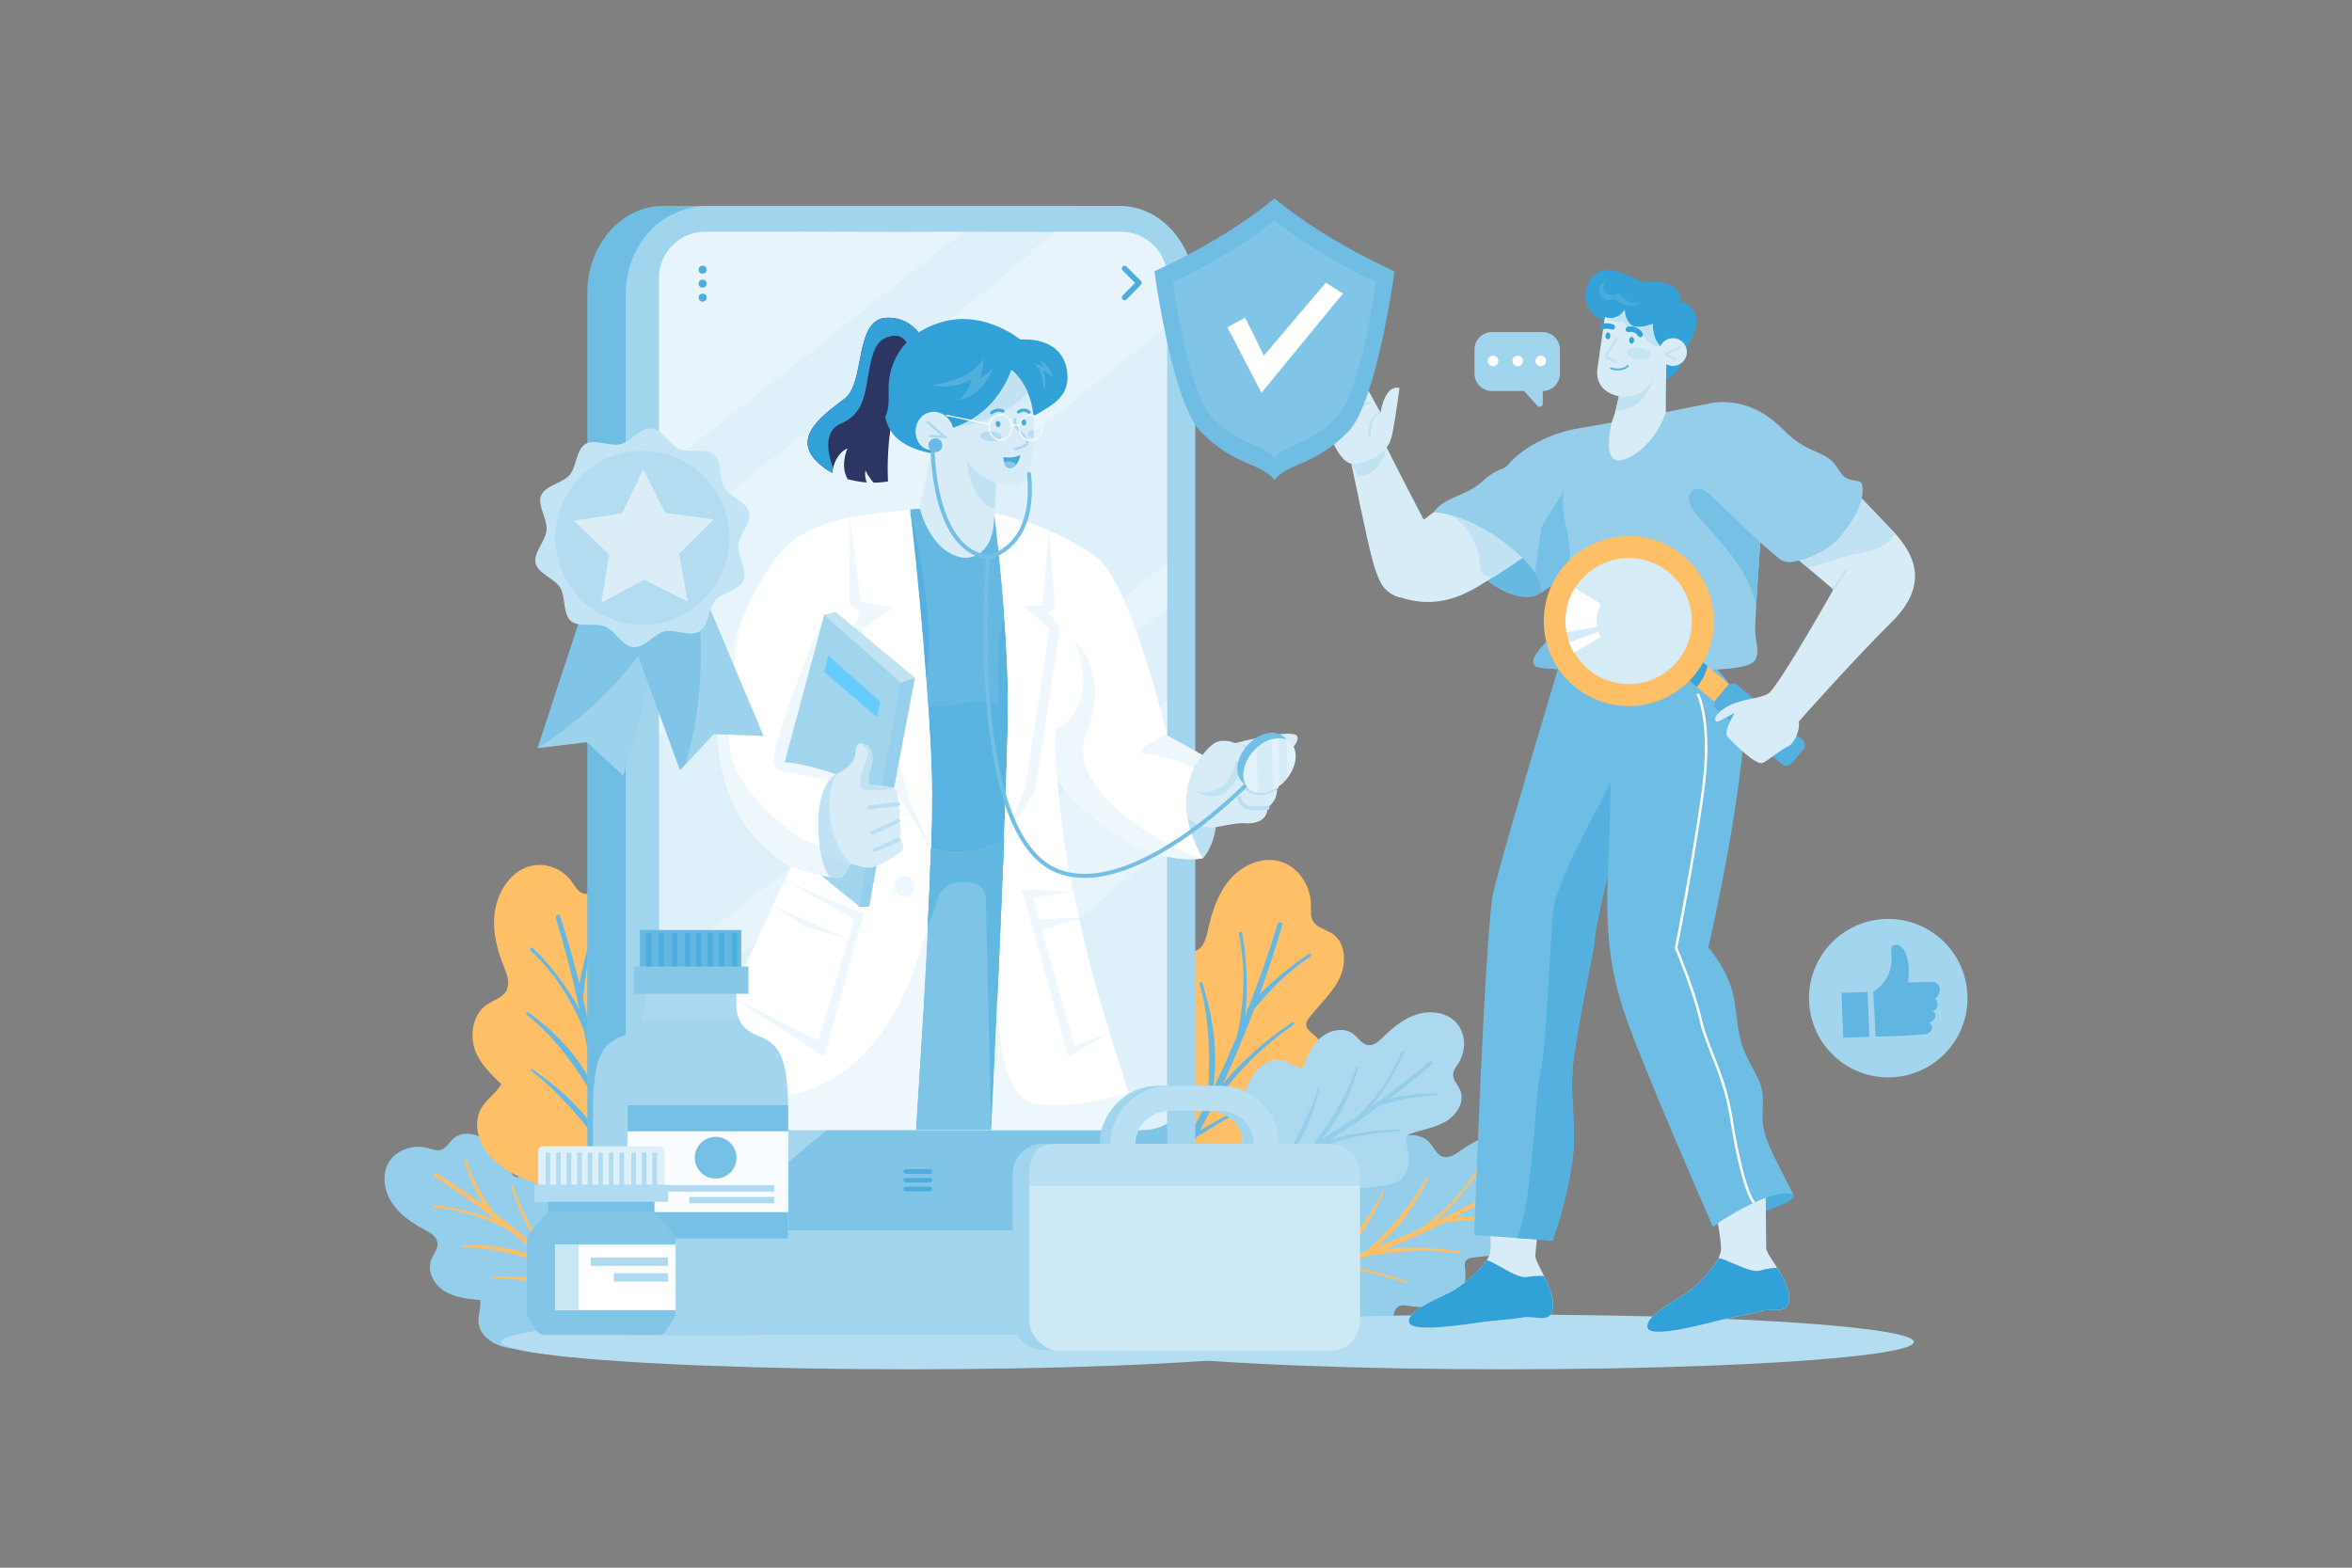 <svg xmlns="http://www.w3.org/2000/svg" viewBox="0 0 4680 3120" id="ManFindingTheBestDoctorInTheMedicalApp"><rect x="0" y="0" width="4680" height="3120" fill="#808080" stroke="none"/><g style="isolation:isolate" fill="#0b0b0b" class="color000000 svgShape"><g fill="#0b0b0b" class="color000000 svgShape"><g fill="#0b0b0b" class="color000000 svgShape"><rect width="4680" height="3120" fill="#ffffff" opacity="0" class="colorffffff svgShape"></rect><g fill="#0b0b0b" class="color000000 svgShape"><g fill="#0b0b0b" class="color000000 svgShape"><g fill="#0b0b0b" class="color000000 svgShape"><path fill="#ffbf66" d="m2650.66,1857.89c-12.67-8.27-29.89-11.16-37.7-24.12-5.9-9.79-4.31-22.11-4.43-33.54-.42-38.37-26.24-76.72-63.4-86.33-35.64-9.22-74.2,8.73-98.13,36.71-23.93,27.97-35.62,64.32-43.4,100.31-3.37,15.6-7.82,33.62-22.31,40.32-14.88,6.87-31.89-2.06-48.23-3.4-31.63-2.61-59.31,25.14-67.83,55.71-8.52,30.57-2.61,63.09,3.35,94.27-18.48,8.1-40.38,4.63-58.99,12.42-27,11.29-39.6,43.22-40.53,72.46-3.12,98.93,88.77,188.73,107.95,271.01.52,2.23,17.18-.42,17.56,1.81,2.82,1.26,5.64,2.5,8.45,3.69,66.87,28.58,130.05,39.89,199.12,14.5,26.71-9.82,51.76-26.49,66.7-50.71,14.94-24.21,18.17-56.62,3.74-81.14-9.16-15.57-25.34-32.71-16.68-48.57,2.92-5.34,8.19-8.91,13.2-12.37,17.68-12.19,34.54-25.58,50.42-40.05,10.54-9.6,20.92-20.07,26.27-33.28,13.07-32.27-8.16-68.76-34.82-91.14-5.53-4.64-11.84-9.95-12.01-17.17-.12-5.12,2.99-9.69,6.09-13.76,20.04-26.24,45.82-48.57,60.25-78.26,14.43-29.69,12.98-71.32-14.67-89.34Z" class="color7b9ce6 svgShape"></path><path fill="#65b8e2" d="m2604.69,1898.31c-23.61,15.59-46.2,32.95-67.47,51.6-10.51,9.21-20.73,18.76-30.58,28.66,16.35-45.22,31.28-90.94,44.78-137.08,1.73-5.94-7.41-8.6-9.21-2.68-16.95,55.55-36.11,110.39-57.19,164.5-1.75,2.65-3.21,5.47-4.15,8.59-.19.65-.16,1.27,0,1.86-1.01,2.57-2.03,5.15-3.04,7.73,1.98-17.9,2.89-35.95,2.99-53.96.19-37.23-2.55-74.36-9.34-110.99-.74-4-6.86-2.51-6.12,1.44,6.67,35.99,10,72.75,8.5,109.36-.74,18.15-2.53,36.21-5.01,54.2-1.28,9.23-2.82,18.42-4.6,27.56-.82,4.22-2.04,8.58-3.06,12.97-14.8,35.16-30.45,69.99-46.89,104.43.19-1.76.39-3.53.57-5.29,1.02-9.81,1.86-19.63,2.43-29.48,1.12-19.68.86-39.43-.8-59.08-3.34-39.58-12.29-78.04-23.79-115.99-1.09-3.6-6.75-2.29-5.71,1.35,10.72,37.44,15.78,76.46,17.88,115.3,1.02,19.02,1.34,38.07.96,57.11-.2,9.85-.66,19.69-1.48,29.51-.83,9.82-2.26,19.52-1.45,29.4.01.17.08.3.11.46-10.39,21.17-21.17,42.16-32.19,63.02-.11-5.81-.27-11.62-.52-17.42-.88-20.13-2.75-40.21-5.41-60.17-5.49-41.14-16.66-80.97-29.41-120.38-.79-2.46-4.68-1.58-3.94.94,11.57,39.03,17.93,79.52,22.75,119.88,2.43,20.4,3.9,40.92,4.58,61.45.34,10.17.45,20.34.35,30.51-.03,2.42-.12,4.89-.22,7.37-20.05,37.02-41.03,73.54-63.04,109.41-.91,1.48-1.82,2.97-2.74,4.44.52,2.23.98,4.46,1.37,6.7,2.82,1.26,5.64,2.5,8.45,3.69,5.5-8.88,10.93-17.8,16.29-26.75,14.53-24.23,28.53-48.76,42.13-73.52,1.93,2,5.58,1.4,6.69-1.59,1.84-4.96,2.53-10.36,2.78-15.82,3.32-6.17,6.66-12.33,9.93-18.52,1.17-.76,2.34-1.53,3.49-2.25,6.38-3.99,12.71-8.04,19.12-11.97,13.13-8.06,26.4-15.89,39.82-23.46,27.17-15.35,54.94-29.48,83.26-42.58,2.82-1.3.49-5.47-2.3-4.21-28.38,12.92-56.36,26.78-83.85,41.51-13.58,7.27-27.02,14.79-40.32,22.55-4.08,2.38-8.15,4.78-12.21,7.2,8.3-15.95,16.45-31.97,24.39-48.11,1.69-3.45,3.27-6.93,4.94-10.38,6.32-5.79,11.41-12.4,16.73-19.17,5.75-7.31,11.7-14.44,17.75-21.49,11.75-13.7,23.8-27.13,36.58-39.9,26.33-26.31,54.94-50.15,85.64-71.19,2.96-2.03.32-6.98-2.72-4.95-31.4,20.91-61.17,44.38-88.58,70.32-13.58,12.85-26.83,26.18-39.05,40.34-3.21,3.71-6.54,7.48-9.85,11.32,19.99-43.36,38.53-87.42,55.72-131.94,2.13-5.5,4.12-11.07,6.2-16.59,1.66-1.81,3.26-3.67,4.85-5.56,4.52-5.37,9.17-10.62,13.76-15.93,8.94-10.36,18.27-20.37,28.06-29.94,20.15-19.69,41.96-37.29,65.22-53.18,3.07-2.1.35-7.22-2.82-5.14Z" class="color658be2 svgShape"></path></g><g fill="#0b0b0b" class="color000000 svgShape"><path fill="#94ceeb" d="m2986.25,2255.11c-29.39,3.34-56.17,18.32-80.46,35.23-10.53,7.33-23.01,15.49-35.2,11.49-12.52-4.11-17.63-18.68-26.5-28.42-17.17-18.86-48.65-17.7-70.41-4.38-21.76,13.32-36.08,35.68-49.66,57.28-15.3-5.35-26.29-19.39-41.5-25-22.07-8.15-46.96,3.73-63.52,20.42-56.02,56.47-51.15,159.63-84.93,218.52-.91,1.6,10.33,9.16,9.34,10.68.97,2.29,1.95,4.56,2.95,6.8,23.68,53.44,54.65,94.69,109.18,117.58,21.09,8.85,44.95,12.77,67.01,6.7,22.05-6.06,41.7-23.35,46.64-45.67,3.14-14.18,3.01-33.12,16.79-37.7,4.64-1.54,9.69-.75,14.54-.04,17.08,2.51,34.33,3.87,51.59,4.06,11.46.12,23.29-.34,33.68-5.19,25.36-11.82,32.85-44.91,29.44-72.68-.71-5.76-1.51-12.34,2.34-16.67,2.73-3.08,7.06-4.07,11.12-4.76,26.16-4.46,53.55-3.47,78.3-13.03,24.75-9.56,46.7-34.84,40.3-60.59-2.92-11.8-11.47-22.93-8.97-34.83,1.89-8.99,9.57-15.37,15.77-22.16,20.77-22.8,26.59-59.5,9.99-85.5-15.92-24.94-48.42-35.5-77.82-32.15Z" class="color94aeeb svgShape"></path><path fill="#ffbf66" d="m2998.11,2428.35c-22.42-3.76-45.22-5.92-67.95-6.6-11.22-.34-22.47-.32-33.68.11,34.38-17.64,68.2-36.36,101.42-56.1,4.27-2.54.35-9.11-3.95-6.63-40.39,23.39-81.7,45.15-123.73,65.43-2.48.6-4.88,1.46-7.14,2.78-.47.28-.79.66-1.02,1.09-2,.96-4.01,1.92-6.02,2.88,10.97-9.45,21.39-19.56,31.31-30.1,20.5-21.79,39.23-45.13,55.3-70.39,1.75-2.76-2.66-5.23-4.39-2.5-15.79,24.82-33.96,48.27-54.89,68.98-10.37,10.27-21.32,19.92-32.63,29.13-5.81,4.72-11.74,9.29-17.8,13.69-2.79,2.03-5.9,3.93-8.9,5.95-27.96,12.57-56.24,24.49-84.77,35.74,1.08-.93,2.16-1.86,3.23-2.8,5.97-5.21,11.85-10.53,17.57-16.01,11.44-10.96,22.1-22.73,31.88-35.19,19.71-25.11,35.51-52.63,49.54-81.25,1.33-2.71-2.71-5.04-4.1-2.33-14.2,27.89-32.6,53.62-52.64,77.61-9.82,11.74-20.06,23.13-30.72,34.12-5.51,5.68-11.17,11.22-17.03,16.55-5.86,5.32-12.02,10.25-16.95,16.5-.08.11-.12.22-.19.33-17.71,6.76-35.54,13.2-53.45,19.43,3.12-3.47,6.2-6.98,9.23-10.53,10.5-12.32,20.4-25.16,29.77-38.36,19.3-27.21,34.55-56.74,48.63-86.91.88-1.88-1.89-3.5-2.83-1.61-14.57,29.29-33.01,56.59-52.28,82.97-9.74,13.33-20.12,26.2-30.96,38.65-5.37,6.17-10.87,12.21-16.51,18.14-1.34,1.41-2.75,2.81-4.17,4.22-32.07,10.8-64.41,20.78-97,29.82-1.35.37-2.7.75-4.04,1.11-.91,1.6-1.87,3.16-2.86,4.69.97,2.29,1.95,4.56,2.95,6.8,8.1-2.21,16.17-4.48,24.24-6.81,21.82-6.29,43.48-13.06,65.04-20.17.04,2.24,2.51,3.88,4.81,2.73,3.8-1.91,7.16-4.71,10.3-7.78,5.33-1.81,10.67-3.6,15.99-5.45,1.1.19,2.21.38,3.28.59,5.94,1.15,11.88,2.24,17.8,3.43,12.14,2.45,24.23,5.12,36.27,8.01,24.39,5.85,48.46,12.75,72.29,20.56,2.37.78,3.28-2.95.95-3.74-23.77-7.94-47.82-15.12-72.05-21.51-11.97-3.16-23.99-6.1-36.07-8.82-3.7-.83-7.41-1.65-11.13-2.45,13.62-4.83,27.18-9.79,40.69-14.94,2.88-1.1,5.72-2.28,8.59-3.4,6.89.06,13.5-1.04,20.34-2.11,7.38-1.15,14.79-2.08,22.21-2.92,14.42-1.62,28.86-2.93,43.37-3.44,29.9-1.06,59.78.59,89.36,5.03,2.86.43,4.01-3.93,1.12-4.4-29.92-4.9-60.29-7.4-90.61-7.15-15.02.12-30.12.71-45.06,2.34-3.92.43-7.94.81-11.99,1.26,35.51-14.56,70.54-30.31,105.03-47.09,4.26-2.07,8.48-4.25,12.74-6.36,1.97-.15,3.93-.37,5.9-.61,5.6-.68,11.21-1.23,16.82-1.84,10.93-1.2,21.9-1.98,32.9-2.24,22.64-.55,45.1,1.05,67.49,4.44,2.96.45,4.16-4.06,1.16-4.57Z" class="color7b9ce6 svgShape"></path></g><g fill="#0b0b0b" class="color000000 svgShape"><path fill="#acd9ef" d="m2902.32,2115.58c15.43-24.33,14.86-59.03-4.6-80.28-18.67-20.38-50.28-24.85-76.79-17.02-26.51,7.82-48.73,25.92-68.34,45.4-8.5,8.44-18.67,17.97-30.54,16.25-12.18-1.76-19.23-14.34-28.97-21.87-18.84-14.58-47.62-8.43-65.49,7.33-17.87,15.76-27.44,38.65-36.44,60.72-14.94-2.46-27.32-13.6-42.22-16.31-21.62-3.93-42.61,11.01-55.15,29.04-42.43,61-9.11,158.67-30.69,218.31-.58,1.62-1.21,3.21-1.88,4.77,1.26,1.95,2.53,3.88,3.81,5.78,30.41,45.35,65.56,78.3,119.43,90.57,20.83,4.74,43.42,4.49,62.73-4.64,19.31-9.13,34.6-28.21,35.54-49.55.6-13.55-2.58-30.96,9.37-37.4,4.02-2.17,8.8-2.26,13.37-2.39,16.12-.44,32.21-1.98,48.13-4.59,10.56-1.73,21.38-4.08,30.15-10.21,21.42-14.97,22.98-46.62,15.36-71.62-1.58-5.18-3.38-11.11-.54-15.72,2.02-3.27,5.84-4.88,9.46-6.17,23.35-8.32,48.71-11.83,69.94-24.63,21.23-12.79,37.34-39.59,27.3-62.25-4.6-10.39-14.25-19.25-13.87-30.6.29-8.58,6.33-15.68,10.93-22.93Z" class="coloracc1ef svgShape"></path><path fill="#94ceeb" d="m2859.8,2175.75c-21.24.16-42.56,1.85-63.58,4.89-10.38,1.5-20.72,3.33-30.97,5.53,28.78-21.78,56.89-44.46,84.26-67.98,3.52-3.03-1.15-8.44-4.7-5.46-33.39,28.04-67.88,54.73-103.28,80.17-2.19.95-4.26,2.13-6.12,3.71-.38.33-.62.74-.76,1.17-1.69,1.2-3.38,2.41-5.07,3.62,8.57-10.46,16.52-21.45,23.95-32.75,15.35-23.36,28.81-47.86,39.52-73.69,1.17-2.82-3.29-4.39-4.44-1.59-10.52,25.39-23.46,49.89-39.37,72.32-7.89,11.12-16.4,21.76-25.32,32.07-4.58,5.28-9.31,10.44-14.17,15.47-2.24,2.32-4.8,4.57-7.23,6.92-23.7,16.08-47.79,31.61-72.23,46.56.84-1.03,1.69-2.06,2.52-3.09,4.65-5.76,9.2-11.6,13.58-17.57,8.76-11.93,16.67-24.48,23.66-37.52,14.08-26.29,24.18-54.16,32.46-82.75.79-2.71-3.31-4.2-4.15-1.48-8.56,27.95-21.34,54.59-35.9,79.9-7.14,12.39-14.72,24.52-22.75,36.35-4.15,6.12-8.47,12.13-13,17.97-4.54,5.84-9.4,11.37-12.94,17.91-.06.11-.08.22-.12.34-15.2,9.08-30.57,17.88-46.04,26.51,2.31-3.7,4.58-7.42,6.8-11.18,7.68-13.03,14.71-26.44,21.2-40.1,13.37-28.15,22.63-57.78,30.72-87.81.51-1.87-2.3-2.91-2.86-1.02-8.68,29.3-21.24,57.39-34.71,84.77-6.81,13.84-14.28,27.35-22.25,40.56-3.95,6.54-8.03,12.99-12.26,19.35-1.01,1.51-2.08,3.03-3.15,4.55-27.76,15.11-55.91,29.52-84.43,43.09-1.18.56-2.36,1.12-3.54,1.67-.58,1.62-1.21,3.21-1.88,4.77,1.26,1.95,2.53,3.88,3.81,5.78,7.09-3.34,14.16-6.73,21.2-10.18,19.06-9.31,37.9-19.03,56.59-29.05.4,2.05,2.94,3.17,4.86,1.74,3.19-2.37,5.83-5.49,8.22-8.82,4.61-2.52,9.23-5.04,13.83-7.6,1.05,0,2.1,0,3.12.01,5.65.1,11.29.14,16.94.28,11.56.29,23.12.8,34.66,1.52,23.38,1.45,46.65,3.91,69.83,7.25,2.31.33,2.54-3.25.27-3.59-23.15-3.47-46.43-6.19-69.76-8.16-11.52-.97-23.06-1.74-34.61-2.29-3.54-.17-7.09-.33-10.63-.46,11.75-6.65,23.43-13.39,35.03-20.31,2.47-1.48,4.89-3.02,7.36-4.51,6.35-1.06,12.26-3.14,18.37-5.22,6.6-2.25,13.27-4.3,19.96-6.27,13-3.82,26.08-7.35,39.35-10.16,27.34-5.8,55.1-9.1,83.03-9.79,2.7-.07,3.05-4.27.32-4.23-28.32.32-56.66,2.92-84.52,8.04-13.8,2.54-27.6,5.51-41.08,9.42-3.54,1.02-7.18,2.03-10.83,3.1,30.32-19.12,60.01-39.27,89.04-60.27,3.59-2.59,7.12-5.28,10.69-7.91,1.78-.46,3.56-.97,5.33-1.52,5.04-1.53,10.11-2.94,15.18-4.4,9.86-2.87,19.83-5.35,29.91-7.37,20.74-4.16,41.67-6.31,62.81-6.8,2.79-.07,3.17-4.41.33-4.39Z" class="color94aeeb svgShape"></path></g><g fill="#0b0b0b" class="color000000 svgShape"><path fill="#94ceeb" d="m1260.39,2433.16c-14.82-16.21-38.19-25.46-59.45-19.93-13.5,3.51-29.64,11.9-39.59,2.11-3.35-3.3-4.88-7.96-6.39-12.42-5.31-15.7-11.69-31.05-19.08-45.9-4.9-9.85-10.47-19.77-19.16-26.54-21.19-16.52-52.77-8.47-75.02,6.58-4.61,3.12-9.89,6.69-15.28,5.29-3.83-.99-6.57-4.27-8.93-7.43-15.24-20.42-26.37-44.28-45.36-61.27-18.99-16.99-50.2-24.72-69.43-7.99-8.82,7.66-14.6,19.83-25.87,22.89-8.52,2.31-17.33-1.47-25.84-3.8-28.58-7.8-62.5,3.26-77.49,28.82-14.38,24.51-9.2,56.93,6.51,80.61,15.71,23.68,40.22,40.04,65.29,53.42,10.87,5.8,23.31,12.91,25.21,25.09,1.96,12.5-8.27,23.24-12.72,35.08-8.62,22.93,6.12,49.34,27.02,62.13,20.9,12.79,46.28,15.27,70.69,17.44,2.11,15.43-5.1,30.96-3.25,46.42,2.68,22.43,23.71,38.54,45.23,45.4,72.78,23.23,158.68-39.06,223.81-35.91,1.77.08,3.52.21,5.26.4,1.53-1.83,3.05-3.66,4.53-5.49,35.36-43.6,57.1-88.12,52.85-144.76-1.65-21.9-8.72-44.03-23.55-60.24Z" class="color94aeeb svgShape"></path><path fill="#ffbf66" d="m1169,2573.59c1.89-1.01,2.22-3.84.24-5.3-3.29-2.42-7.16-4.07-11.16-5.41-3.88-3.77-7.74-7.55-11.65-11.29-.32-1.03-.64-2.06-.93-3.07-1.61-5.58-3.28-11.14-4.85-16.73-3.21-11.45-6.21-22.96-9-34.52-5.65-23.42-10.27-47.02-14.01-70.81-.37-2.37-3.96-1.52-3.61.82,3.59,23.8,7.97,47.5,13.09,71.02,2.53,11.62,5.27,23.18,8.22,34.7.91,3.53,1.83,7.06,2.77,10.59-10.09-9.53-20.25-18.97-30.56-28.27-2.2-1.98-4.45-3.89-6.66-5.86-2.96-5.92-6.79-11.09-10.69-16.47-4.21-5.81-8.24-11.74-12.2-17.72-7.69-11.62-15.11-23.4-21.89-35.59-13.97-25.11-25.62-51.39-34.75-78.63-.88-2.63-5.12-1.71-4.25.97,8.89,27.73,20.02,54.79,33.48,80.62,6.67,12.79,13.77,25.45,21.69,37.52,2.08,3.16,4.17,6.44,6.32,9.71-27.97-24.01-56.75-47.08-86.17-69.25-3.64-2.74-7.34-5.4-11.01-8.11-.99-1.61-2.03-3.2-3.1-4.77-3.03-4.49-5.95-9.05-8.92-13.58-5.8-8.83-11.26-17.87-16.29-27.16-10.36-19.12-18.81-39.03-25.69-59.66-.91-2.73-5.29-1.78-4.41,1.01,6.58,20.82,14.7,41.26,24.04,61,4.62,9.75,9.55,19.35,14.81,28.76-30.11-21.69-60.9-42.45-92.3-62.22-4.04-2.54-7.95,3.68-3.94,6.27,37.65,24.33,74.32,50.14,110.03,77.23,1.6,1.86,3.38,3.54,5.5,4.89.44.28.91.39,1.38.39,1.69,1.29,3.39,2.59,5.09,3.89-12.87-5.25-26.07-9.74-39.43-13.62-27.6-8.01-55.74-13.83-84.37-16.53-3.12-.29-3.31,4.56-.22,4.85,28.13,2.65,56.12,7.95,82.98,16.8,13.32,4.38,26.35,9.53,39.18,15.18,6.58,2.9,13.08,5.98,19.49,9.24,2.96,1.5,5.94,3.33,8.98,5.01,22.98,18.42,45.52,37.4,67.61,56.89-1.26-.51-2.54-1.03-3.8-1.54-7.07-2.83-14.18-5.53-21.37-8.03-14.38-4.99-29.09-8.97-44.03-11.89-30.09-5.89-60.53-7.37-91.14-6.86-2.9.05-3.12,4.52-.2,4.52,30.06-.05,60.1,4.45,89.38,11.1,14.33,3.26,28.55,7.05,42.6,11.36,7.27,2.23,14.48,4.65,21.59,7.33,7.11,2.69,14.02,5.8,21.52,7.29.13.03.24,0,.37.01,13.52,12.19,26.82,24.63,39.98,37.22-4.34-1.15-8.68-2.25-13.05-3.29-15.13-3.6-30.43-6.46-45.81-8.7-31.7-4.62-63.63-4.75-95.58-3.61-2,.07-2.16,3.14-.14,3.12,31.42-.34,62.82,3.5,93.81,8.46,15.66,2.5,31.2,5.76,46.59,9.59,7.62,1.9,15.19,3.96,22.72,6.19,1.79.53,3.61,1.12,5.43,1.72,23.25,22.71,45.92,46,67.89,69.93.91.99,1.82,1.98,2.71,2.97,1.77.08,3.52.21,5.26.4,1.53-1.83,3.05-3.66,4.53-5.49-5.43-5.96-10.9-11.87-16.42-17.75-14.92-15.91-30.17-31.48-45.67-46.82Z" class="color7b9ce6 svgShape"></path></g><g fill="#0b0b0b" class="color000000 svgShape"><path fill="#ffbf66" d="m1367.74,2149.87c-15.57-6.12-37.5-8.91-39.19-26.77-.57-6.01,1.67-12.17,3.75-18.08,7.37-20.84,13.45-42.08,18.18-63.51,3.14-14.22,5.69-29.02,2.81-42.68-7.04-33.37-43.32-47.86-76.31-47.94-6.84-.02-14.66-.05-18.66-5.51-2.84-3.88-2.85-9.42-2.59-14.57,1.68-33.22,9.99-67.12,5.41-99.39-4.58-32.26-28.06-63.5-59.49-59.57-14.41,1.79-29.51,10.68-42.61,5.71-9.9-3.76-15.26-14.3-21.49-23.06-20.92-29.38-61.82-42.34-96.22-25.77-32.99,15.89-53.7,54.66-57.51,91.73-3.82,37.07,6.49,72.7,19.68,105.54,5.72,14.23,11.89,31.03,4.08,45.56-8.02,14.92-26.2,19-39.78,28.51-26.29,18.41-33.18,57.73-23.47,86.85,9.7,29.13,31.81,50.43,53.23,70.68-10.19,18.19-29.29,29.66-39.75,47.69-15.19,26.17-7.97,58.97,7,82.16,50.63,78.46,181.27,74.29,240.52,125.49,1.61,1.39,3.17,2.82,4.67,4.29,2.9-.85,5.78-1.71,8.63-2.6,67.96-21.1,123.75-53.16,164.47-117.38,15.74-24.84,26.52-53.9,25.27-82.26-1.24-28.36-16.09-55.49-40.6-65.12Z" class="color7b9ce6 svgShape"></path><path fill="#65b8e2" d="m1274.25,2101.25c-15.39,28.31-29.98,57.09-43.7,86.22-6.78,14.39-13.33,28.88-19.63,43.47-1.93,4.47-3.85,8.96-5.74,13.45-2.03-17.68-4.21-35.33-6.63-52.92-.52-3.75-1.14-7.47-1.68-11.21,1.87-8.56,2.33-16.95,2.88-25.62.6-9.36,1.46-18.71,2.43-28.07,1.9-18.18,4.16-36.34,7.37-54.45,6.6-37.33,16.32-74.23,29.18-110.32,1.24-3.48-3.5-5.6-4.8-2.07-13.49,36.44-24.32,73.8-31.96,111.54-3.79,18.7-7.06,37.56-9.08,56.39-.53,4.94-1.14,10-1.68,15.11-7.54-46.42-16.6-92.43-26.97-137.94-1.28-5.63-2.7-11.21-4.02-16.83.34-2.47.6-4.94.83-7.43.67-7.07,1.51-14.13,2.27-21.19,1.47-13.78,3.44-27.54,6.01-41.25,5.28-28.23,13.01-55.91,22.78-83.22,1.29-3.61-3.6-5.8-4.98-2.15-10.21,27.29-18.66,55.3-25.4,83.45-3.32,13.9-6.24,27.88-8.68,41.9-11.4-45.5-24.19-90.47-38.33-134.85-1.82-5.71-10.44-1.86-8.69,3.88,16.47,53.87,30.83,108.62,43.28,164.05.04,3.18.41,6.3,1.34,9.31.2.62.56,1.09,1,1.44.58,2.64,1.17,5.29,1.76,7.93-8.05-15.11-17.02-29.64-26.61-43.62-19.83-28.89-41.91-55.82-66.91-79.74-2.73-2.61-6.74,2.49-4.04,5.07,24.57,23.5,46.92,49.76,65.38,79.01,9.16,14.5,17.45,29.61,25.14,45.12,3.94,7.96,7.67,16.05,11.17,24.27,1.62,3.79,3,7.95,4.55,12,7.22,36.73,13.6,73.74,19.14,110.98-.79-1.48-1.59-2.98-2.39-4.46-4.46-8.24-9.07-16.37-13.91-24.35-9.68-15.93-20.49-31.02-32.34-45.13-23.87-28.43-51.56-52.37-80.97-74.27-2.79-2.08-6.54,2.59-3.76,4.73,28.53,22.01,53.46,48.9,75.95,77.56,11.01,14.04,21.49,28.55,31.41,43.52,5.13,7.74,10.05,15.64,14.67,23.76,4.62,8.12,8.7,16.54,14.64,23.65.1.12.22.18.34.29,3.18,23.07,5.96,46.25,8.49,69.48-3.2-4.42-6.45-8.8-9.76-13.13-11.5-14.98-23.74-29.3-36.55-43-26.4-28.25-56.56-51.81-87.75-74.03-1.95-1.39-4.53,1.8-2.6,3.27,30.05,22.69,56.78,49.88,82.24,77.95,12.86,14.19,25.03,29.11,36.59,44.52,5.72,7.64,11.27,15.42,16.65,23.35,1.28,1.89,2.53,3.86,3.79,5.84,4.09,41.56,7.18,83.32,9.11,125.25.08,1.73.16,3.47.23,5.2,1.61,1.39,3.17,2.82,4.67,4.29,2.9-.85,5.78-1.71,8.63-2.6-.44-10.41-.95-20.81-1.54-31.2-1.57-28.11-3.72-56.1-6.3-84.02,2.6.3,5.14-2.52,4.42-5.55-1.21-5.02-3.57-9.64-6.31-14.02-.7-6.91-1.37-13.83-2.12-20.73.51-1.34,1.02-2.69,1.54-3.99,2.88-7.2,5.69-14.42,8.62-21.6,6-14.71,12.25-29.33,18.74-43.85,13.14-29.41,27.41-58.26,42.67-86.67,1.52-2.83-2.55-4.54-4.07-1.76Z" class="color658be2 svgShape"></path></g></g><ellipse cx="1809.92" cy="2670.74" fill="#b5ddf1" rx="812.71" ry="54.44" class="colorb5c8f1 svgShape"></ellipse><ellipse cx="2995.61" cy="2670.74" fill="#b5ddf1" rx="812.7" ry="54.44" class="colorb5c8f1 svgShape"></ellipse><g fill="#0b0b0b" class="color000000 svgShape"><g fill="#0b0b0b" class="color000000 svgShape"><g fill="#0b0b0b" class="color000000 svgShape"><path fill="#d7ecf7" d="m3055.02,2497.9c1.57-15.45,12.21-125.93,12.21-125.93,0,0-90,11.61-105.69,28.12,0,0,6.23,65.7,4.05,90.36-2.18,24.66-55.54,69.29-81.44,82.23-25.9,12.94-84.76,36.42-80.47,58.98,4.29,22.56,121.52,2.61,147.8-.81,26.28-3.41,54.86-4.54,79.49-8.93,24.63-4.39,57.92,15.5,59.38-22.96,1.46-38.46-36.89-85.6-35.33-101.06Z" class="colord7e1f7 svgShape"></path><path fill="#32a1d8" d="m3039.46,2541.36c-21.32,4.26-58.22-25.98-81.08-33.55-15.83,24.37-53.66,54.59-74.22,64.86-25.9,12.94-84.76,36.42-80.47,58.98,4.29,22.56,121.52,2.61,147.8-.81,26.28-3.41,54.86-4.54,79.49-8.93,24.63-4.39,57.92,15.5,59.38-22.96.73-19.3-8.57-40.79-17.81-59.37-9.84-.58-21.82-.48-33.08,1.77Z" class="color3264d8 svgShape"></path><path fill="#6ebde4" d="m2971.2,1776.79c-16.05,70.73-37.82,681.1-37.82,681.1l84.69,6.01,70.81,5.03s26.12-65.66,39.26-154.87c11.53-78.24-7.77-130.07,3.84-212.14,13.47-95.22,40.98-217.49,40.93-229.93-.13-35.36,74.48-326.44,74.48-326.44v-229.36l-146.2,11.44s-113.95,378.43-129.99,449.16Z" class="color6e92e4 svgShape"></path><path fill="#53b0df" d="m3214.34,1537.63c-.1,11.45-117.5,206.67-123.96,276-6.46,69.33-12.95,266.09-25.35,322.88-12.11,55.45-14.35,255.08-46.97,327.4l70.81,5.03s26.12-65.66,39.26-154.87c11.53-78.24-7.77-130.07,3.84-212.14,13.47-95.22,40.98-217.49,40.93-229.93-.13-35.36,74.48-326.44,74.48-326.44v-12.13c-19.87-21.55-33.04,4.2-33.04,4.2Z" class="color537edf svgShape"></path><g fill="#0b0b0b" class="color000000 svgShape"><path fill="#4daddd" d="m3440.62,2394.33l-32.69,46.48s176.15-43.59,160.5-63.29c-30.19-37.99-127.82,16.81-127.82,16.81Z" class="color4d79dd svgShape"></path><path fill="#d7ecf7" d="m3514.34,2483.5c-.07-15.53-1.11-126.52-1.11-126.52,0,0-88.27,21.02-102.15,39.09,0,0,13.11,64.68,13.54,89.43.43,24.75-47.94,74.75-72.33,90.34-24.4,15.6-80.46,45.14-73.82,67.12,6.64,21.99,121.12-10.2,146.89-16.36,25.77-6.16,54.08-10.29,78.11-17.25,24.03-6.96,59.23,9.31,56.63-29.09-2.6-38.4-45.7-81.24-45.77-96.78Z" class="colord7e1f7 svgShape"></path><path fill="#32a1d8" d="m3536.14,2523.11c-9.84.46-21.75,1.82-32.71,5.24-20.75,6.48-60.63-19.71-84.17-24.83-13.18,25.9-47.62,59.94-66.98,72.32-24.4,15.6-80.46,45.14-73.82,67.12,6.64,21.99,121.12-10.2,146.89-16.36,25.77-6.16,54.08-10.29,78.11-17.25,24.03-6.96,59.23,9.31,56.63-29.09-1.3-19.27-12.81-39.66-23.96-57.16Z" class="color3264d8 svgShape"></path><path fill="#6ebde4" d="m3507.43,2209.7c3.07-51.47-8.66-60.8-26.91-96.96-18.24-36.16-20.06-49.24-28.38-114.19-8.32-64.94-52.97-112.87-52.97-112.87,0,0,52.16-220.43,69.49-404.51,13-138.03-113.59-194.97-113.59-194.97l-144.79,32.88-4.43,152.68s-.24,123.96-5.77,244.69c-5.53,120.73-.49,194.57,28.04,287.07,28.53,92.5,179.82,437.28,179.82,437.28,128.13-85.2,160.5-63.29,160.5-63.29-46.07-92.31-64.08-116.35-61.01-167.82Z" class="color6e92e4 svgShape"></path><path fill="#ffffff" d="m3410.11,2098.87c-9.46-23.9-18.39-46.48-23.95-70.75-12.89-56.28-44.94-133.17-48.43-141.45,2.5-12.52,34.44-173.64,53.05-309.9,10.11-74.03,6.75-123.57,2.16-152.1-5.02-31.17-12.42-44.61-12.74-45.16l-4.42,2.48c.29.53,29.08,54.21,9.98,194.1-19.25,140.99-52.81,308.67-53.15,310.35l-.15.77.31.72c.35.82,34.99,82.51,48.46,141.32,5.64,24.64,14.64,47.39,24.18,71.48,13.42,33.92,28.63,72.37,36.61,123.27,13.97,89.13,32.19,156.34,46.42,171.24l3.66-3.5c-11.11-11.63-29.36-68.25-45.08-168.52-8.07-51.46-23.39-90.18-36.9-124.35Z" class="colorffffff svgShape"></path><path fill="#67b9e2" d="m2918.83,1107.23c26.6,55.16,111.69,101.07,147.19,72.49,31.35-25.25-46.24-116-46.24-116,0,0-114.46,15.48-100.95,43.51Z" class="color678de2 svgShape"></path><g fill="#0b0b0b" class="color000000 svgShape"><path fill="#d7ecf7" d="m2852.58,1019.47l-19.78,14.76-33.5,25.01s-46.22-31.82-95.45-66.08c14.59,66.12,32.09,135.43,51.2,163.74,6.6,9.78,13.38,19.28,20.56,28.3,2.56.96,5.14,1.88,7.72,2.75,47.23,15.92,98.13,16.32,160.54-22.53,86.74-53.97,119.98-78.8,119.98-78.8,0,0-160.82-97.1-211.27-67.15Z" class="colord7e1f7 svgShape"></path><g fill="#0b0b0b" class="color000000 svgShape"><path fill="#c1e2f3" d="m2877.36,1022.94c30.18,6.46,67.43,56.85,67.41,104.28,0,16.79,18.7,26.89,32.84,17.82,40.92-26.24,77.35-53.35,85.66-58.78-8.37-5-106.95-63.19-171.01-71.51l-14.9,8.19Z" class="colorc1d0f3 svgShape"></path><path fill="#c1e2f3" d="m3063.26,1086.26c.38.22.58.35.58.35,1.82-1.71,1.5-1.71-.58-.35Z" class="colorc1d0f3 svgShape"></path></g></g><path fill="#94ceeb" d="m3664.24,942.85c-14.73-20.66-18.14-29.36-42.34-39.95-24.21-10.59-45.49-19.55-71.5-45.93-26.01-26.38-73.32-63.79-140.18-55.71,0,0-195.92,39.49-265.43,50.54-69.52,11.05-120.89,45.3-144.85,74.04-8.41,10.09-21.34,5.22-51.03,32.92-29.69,27.7-76.22,30.61-96.33,60.72,0,0,64.86.26,146.91,64.8,82.06,64.54,66.53,95.44,66.53,95.44l47.53-31.6s-21.81,24.72-21.54,55.9c.28,31.18,10.37,44.81-8.15,65.76-18.52,20.95-43.67,45.29-27.77,55.95,15.89,10.67,154.96,4.98,259.41,7.11,104.44,2.13,170.94-.53,178.64-22.22,7.71-21.69-2.91-30.21-1.51-68.32,1.4-38.11,9.99-162.56,9.99-162.56l35.42,30.33c8.2,7.03,19.12,10.01,29.73,8.01,24.08-4.53,67.57-17.38,96.31-53.01,41.53-51.5,43.78-79.79,41.53-98.48-2.06-17.17-26.63-3.09-41.37-23.75Z" class="color94aeeb svgShape"></path><path fill="#77c0e5" d="M3377.08 1025.94c35.18 42.42 99.25 98.45 117.47 178.78 2.98-51.33 8.07-124.98 8.07-124.98 0 0-82.73-78.81-103.8-98.58-21.07-19.77-60.51-1.96-21.74 44.78ZM3098.13 1174.09c-3.51 8.63-6.21 18.85-6.11 29.92.28 31.18 10.37 44.81-8.15 65.76-18.52 20.95-43.67 45.29-27.77 55.95 15.89 10.67 154.96 4.98 259.41 7.11 2.01.04 3.9.07 5.88.1-19.79-15.82-58.71-35.31-113.23-55.67-66.77-24.94-116.14-73.26-110.03-103.18Z" class="color7799e5 svgShape"></path><g fill="#0b0b0b" class="color000000 svgShape"><path fill="#def0f9" d="m3113.55,1148.12s-.29.34-.74.89l.74-.89Z" class="colordee6f9 svgShape"></path><path fill="#77c0e5" d="m3116.09,1049.73c-4.99-28.46-10.51-55.47-2-75.71,0,0-42.11,63.52-47.85,77.92-.27.68-6.53,57.86-12.45,86.62,18.97,27.69,12.23,41.16,12.23,41.16l47.53-31.6c15.29-26.66,10.85-59.58,4.9-91.18-.5-2.63-1.31-5.03-2.36-7.2Z" class="color7799e5 svgShape"></path></g><g fill="#0b0b0b" class="color000000 svgShape"><path fill="#d7ecf7" d="m3231.25,769.87l-24.33,70.98s-15.71,61.22,5.6,73.29c21.3,12.08,83.42-31.04,101.7-93.6l-1.04-58.28-81.94,7.61Z" class="colord7e1f7 svgShape"></path><path fill="#c1e2f3" d="m3304.65,746.97c-6.4,26.85-57.62,29.53-74.31,36.07l-3.81,54.82c47.26-21.41,88.61-62.94,83.36-90.77-.54-2.89-4.57-2.98-5.25-.12Z" class="colorc1d0f3 svgShape"></path></g></g></g><g fill="#0b0b0b" class="color000000 svgShape"><g fill="#0b0b0b" class="color000000 svgShape"><path fill="#34a2d9" d="m3341.6,599.61c4.29-22.68-17.49-40.55-52.25-38.23-34.76,2.32-42.89-16.84-82.19-23.01-39.3-6.18-58.15,31.37-50.07,64.58,8.08,33.2,46.57,37.6,46.57,37.6l-.67,109.3,95.92,5.92c24.96.86,45.84-17.4,46.64-40.77.12-3.64-.3-7.16-1.1-10.56,19.91-18.64,33.95-51.31,30.71-72.06-4.68-30.01-33.56-32.76-33.56-32.76Z" class="color3466d9 svgShape"></path><path fill="#d7ecf7" d="m3329.87,672.96c-11.54-.4-21.66,6.35-26.14,16.26-8.09-7.96-15.25-21.49-15.04-44.45,0,0-33.02,13.04-44.8.66-12.29-12.91-10.85-29.35-10.85-29.35,0,0-12.29,23.73-39.75,15.13l-14.56,101.01s-10.57,44.91,42.36,56.55l-6.37,28.98s-4.58,27.97,40.18,33.01c43.07,4.85,59.34-30.22,59.34-30.22l1.3-95.79c3.7,2.06,7.92,3.31,12.45,3.47,15.26.52,28.05-11.42,28.57-26.68.52-15.26-11.42-28.05-26.68-28.57Z" class="colord7e1f7 svgShape"></path><path fill="#c1e2f3" d="M3243.88 645.43c-12.29-12.91-10.85-29.35-10.85-29.35 0 0-12.29 23.73-39.75 15.13 0 0 16.81 13.65 36.87 9.07 0 0 12.52 27.94 38.95 25.34 0 0 14.36 26.61 34.63 23.61-8.09-7.96-15.25-21.49-15.04-44.45 0 0-33.02 13.04-44.8.66ZM3221.08 788.77l-6.37 28.98c64.09-2.56 72.82-62.38 72.82-62.38-19.45 42.36-66.45 33.4-66.45 33.4ZM3341.57 689.17l-29.01 13.93c-.67.32-1.1.99-1.12 1.74-.02.74.39 1.43 1.04 1.79l20.33 10.91c.3.16.62.24.93.24.71 0 1.39-.38 1.74-1.04.52-.96.15-2.16-.81-2.68l-16.9-9.07 25.51-12.25c.98-.47 1.4-1.65.93-2.64-.47-.98-1.65-1.4-2.64-.93ZM3218.64 671.81c-1.17-.77-2.75-.45-3.52.72l-19.48 29.45c-1.57 2.38-2 5.31-1.18 8.04.82 2.73 2.8 4.93 5.42 6.04l14.78 6.26c.32.14.66.2.99.2.99 0 1.93-.58 2.34-1.55.55-1.29-.06-2.78-1.35-3.33l-14.78-6.26c-1.23-.52-2.16-1.55-2.54-2.83-.39-1.28-.18-2.65.55-3.76l19.48-29.45c.77-1.17.45-2.75-.72-3.52Z" class="colorc1d0f3 svgShape"></path><path fill="#5ab3e0" d="m3237.45,726.84c-11.24,11.27-31.15,4.6-31.35,4.53-1.03-.36-2.16.19-2.51,1.22-.36,1.03.19,2.16,1.22,2.51.23.08,5.63,1.93,12.66,2.22.62.03,1.24.04,1.85.04,8.66,0,15.87-2.66,20.94-7.74.77-.77.77-2.02,0-2.8-.77-.77-2.02-.77-2.8,0Z" class="color5a83e0 svgShape"></path><path fill="#34a2d9" d="M3199.61 661.59c-2.66-.09-4.93 2.88-5.06 6.63-.13 3.75 1.93 6.87 4.59 6.96 2.66.09 4.93-2.88 5.06-6.63.13-3.75-1.93-6.87-4.59-6.96ZM3246.84 670.51c-2.66-.09-4.93 2.88-5.06 6.63-.13 3.75 1.93 6.87 4.59 6.96 2.66.09 4.93-2.88 5.06-6.63.13-3.75-1.93-6.87-4.59-6.96ZM3238.87 650.41c-2.86.74-4.57 3.64-3.86 6.5.71 2.87 3.63 4.62 6.5 3.93 1.16-.28 11.53-2.44 17.7 7.62 1.02 1.66 2.78 2.57 4.59 2.57.96 0 1.93-.26 2.81-.79 2.53-1.55 3.33-4.87 1.77-7.4-8.39-13.68-22.97-14.11-29.51-12.43ZM3210.13 645.72c-12.41-4.53-22.72-.82-23.15-.66-2.79 1.03-4.21 4.13-3.18 6.91 1.03 2.79 4.13 4.21 6.91 3.18.07-.03 7.13-2.46 15.73.68.61.22 1.23.33 1.84.33 2.2 0 4.26-1.35 5.05-3.54 1.02-2.79-.42-5.88-3.21-6.9Z" class="color3466d9 svgShape"></path><path fill="#48abdd" d="m3222.03,583.22s-19.51,11.03-28.6-3.11c-9.08-14.13,4.58-20.04,4.58-20.04,0,0-15.29,1.6-16.49,15.74-1.19,14.13,11.53,25.55,34.4,19.96,0,0,22.82,27,53.75,3.26,0,0-26.04,15.41-47.65-15.81Z" class="color4875dd svgShape"></path></g><g opacity=".5" fill="#0b0b0b" class="color000000 svgShape"><path fill="#b3dcf1" d="m3262.74,692.63c-13.55-1.65-25.15,2.12-25.92,8.42-.77,6.3,9.59,12.75,23.14,14.4,13.55,1.65,25.15-2.12,25.92-8.42.77-6.3-9.59-12.75-23.14-14.4Z" class="colorb3c6f1 svgShape"></path></g></g></g><g fill="#0b0b0b" class="color000000 svgShape"><path fill="#53b0df" d="m3586.27,1471.67l-129.21-108.34c-6.06-5.08-15.09-4.29-20.18,1.77l-22.72,27.1c-5.08,6.06-4.29,15.09,1.77,20.18l129.21,108.34c6.06,5.08,15.09,4.29,20.18-1.77l22.72-27.1c5.08-6.06,4.29-15.09-1.77-20.18Z" class="color537edf svgShape"></path><rect width="45.64" height="90.12" x="3368.17" y="1304.63" fill="#ffbf66" transform="rotate(-50.02 3391.128 1349.683)" class="color7b9ce6 svgShape"></rect><path fill="#39a4da" d="m3341.79,1338.23l34.49,28.92c.4-.46.83-.9,1.23-1.38,9.97-11.89,16.63-25.59,20.2-40.23l-26.59-22.29-29.33,34.98Z" class="color3969da svgShape"></path><circle cx="3241.03" cy="1236.04" r="169.24" fill="#ffbf66" transform="rotate(-45 3241.03 1236.031)" class="color7b9ce6 svgShape"></circle><circle cx="3241.03" cy="1236.04" r="125.38" fill="#d5ecf7" transform="rotate(-45 3241.03 1236.031)" class="colord5dff7 svgShape"></circle><path fill="#ffffff" d="M3122.19 1278.32c2.47 6.96 5.57 13.73 9.22 20.13l53.67-30.55c-1.85-3.25-3.43-6.7-4.69-10.24l-58.2 20.66ZM3133.37 1170.31c-16.11 26.33-21.95 57.63-16.46 88.14l60.78-10.95c-2.81-15.59.16-31.56 8.36-44.96l-52.68-32.23Z" class="colorffffff svgShape"></path></g><g fill="#0b0b0b" class="color000000 svgShape"><path fill="#d7ecf7" d="m3768.63,1059.38c-.72-.77-1.43-1.53-2.15-2.28-22.84-24.01-45.58-47.81-61.09-64.05-.32-.32-.62-.64-.93-.96-3.7,17.41-14.29,40.61-40.38,72.97-24.39,30.25-59.42,44.08-84.18,50.33l16.27,13.79,51.93,44.01s-110.51,195.85-129.74,207.24c-19.23,11.4-53.86,9.52-83.32,26.94-29.47,17.41-24.35,32.02-15.34,28.2,9-3.83,27-14.58,31.65-16.18,0,0-22.53,36.41-14.33,46.31,8.19,9.9,57.29,58.56,70.02,52.83,12.74-5.72,36.52-27.16,50.2-32.58,13.66-5.42,25.6-36.07,21.74-49.75,0,0,108.71-122.74,185.67-198.88,75.58-74.78,43.64-135.36,4.01-177.92,0-.02-.02-.03-.03-.04Z" class="colord7e1f7 svgShape"></path><path fill="#c1e2f3" d="M3768.63 1059.38c-.72-.77-1.43-1.53-2.15-2.28-22.84-24.01-45.58-47.81-61.09-64.05-.31-.32-.62-.65-.93-.96 0 0 0 0 0 0-3.7 17.41-14.29 40.61-40.38 72.97-24.39 30.25-59.42 44.08-84.18 50.33l16.27 13.79c28.66-3.86 53.33-15.73 80.96-23.29 29.92-8.18 73.61-7.95 93.69-44.14-.72-.78-1.43-1.58-2.16-2.35 0-.02-.02-.03-.03-.04ZM3674.7 1132.14c-.92-.59-2.14-.33-2.73.58l-25.53 39.41c-.59.92-.33 2.14.58 2.73.33.22.7.32 1.07.32.65 0 1.28-.32 1.66-.9l25.53-39.41c.59-.92.33-2.14-.58-2.73Z" class="colorc1d0f3 svgShape"></path></g></g><g fill="#0b0b0b" class="color000000 svgShape"><g fill="#0b0b0b" class="color000000 svgShape"><g fill="#0b0b0b" class="color000000 svgShape"><g fill="#0b0b0b" class="color000000 svgShape"><path fill="#70bde4" d="m2141.02,409.81h-821.69c-83.23,0-150.69,77.56-150.69,173.25v1898.87c0,95.67,67.46,173.25,150.69,173.25h821.69c83.21,0,150.67-77.58,150.67-173.25V583.06c0-95.69-67.46-173.25-150.67-173.25Z" class="color7093e4 svgShape"></path><g fill="#0b0b0b" class="color000000 svgShape"><path fill="#a1d4ed" d="m2217.31,413.46h-821.69c-83.23,0-150.69,77.56-150.69,173.25v1894.94c0,95.67,67.46,173.25,150.69,173.25h821.69c83.21,0,150.67-77.58,150.67-173.25V586.7c0-95.69-67.46-173.25-150.67-173.25Z" class="colora1b8ed svgShape"></path><path fill="#a1d4ed" d="m2227.75,409.81h-821.69c-83.23,0-150.69,77.56-150.69,173.25v1898.87c0,95.67,67.46,173.25,150.69,173.25h821.69c83.21,0,150.67-77.58,150.67-173.25V583.06c0-95.69-67.46-173.25-150.67-173.25Z" class="colora1b8ed svgShape"></path><path fill="#80c5e7" d="m2295.59,488.14c-4.7-4.7-9.9-8.9-15.52-12.5-3.75-2.4-7.68-4.54-11.77-6.39-.69-.31-1.37-.62-2.06-.9-1.38-.58-2.78-1.14-4.2-1.65-9.9-3.62-20.6-5.6-31.76-5.6h-162.06l-43.21,94.28-263.47-66.94-203.68-27.34h-154.38c-17.18,0-33.26,4.69-47.04,12.85-27.14,16.09-45.33,45.67-45.33,79.5v1802.67c0,51.01,41.35,92.37,92.37,92.37h826.79c51.02,0,92.37-41.36,92.37-92.37V553.45c0-12.75-2.58-24.9-7.26-35.95-4.67-11.06-11.44-21.01-19.8-29.36Z" class="color809fe7 svgShape"></path><path fill="#def0f9" d="m2295.59,488.14c-4.7-4.7-9.9-8.9-15.52-12.5-3.75-2.41-7.68-4.54-11.77-6.39-.69-.31-1.37-.62-2.06-.9-1.39-.59-2.78-1.15-4.2-1.65-9.9-3.63-20.6-5.61-31.76-5.61h-162.06s-61.1,0-61.1,0l-218.81.53-230.45-.52h-154.38c-17.18,0-33.26,4.69-47.04,12.85-27.14,16.09-45.33,45.67-45.33,79.5v1733.65c53.38-14.14,122.46-38.26,137.69-38.26h826.79c17.19,0,33.27-4.69,47.04-12.86V553.45c0-12.75-2.58-24.9-7.25-35.95-4.68-11.05-11.44-21-19.8-29.36Z" class="colordee6f9 svgShape"></path></g><rect width="28.04" height="392.51" x="1196.02" y="898.19" fill="#92cdea" rx="14.02" ry="14.02" class="color92adea svgShape"></rect><path fill="#92cdea" d="m1210.04,1334.91c-7.74,0-14.02,6.28-14.02,14.02v137.82c0,7.74,6.28,14.02,14.02,14.02s14.02-6.28,14.02-14.02v-137.82c0-7.74-6.28-14.02-14.02-14.02Z" class="color92adea svgShape"></path></g><g opacity=".3" fill="#0b0b0b" class="color000000 svgShape"><path fill="#ffffff" d="m2231.13,461.62h-133.76l-76.94,67.36-31.72,26.92c-.05.38-.1.77-.14,1.15l-677.44,533.22v372.28l1012.36-814.53v-94.05c0-51-41.35-92.36-92.36-92.36Z" class="colorffffff svgShape"></path></g><g opacity=".3" fill="#0b0b0b" class="color000000 svgShape"><path fill="#ffffff" d="m1557.87,461.09h-154.38c-17.17,0-33.26,4.69-47.03,12.86-27.14,16.08-45.33,45.66-45.33,79.49v385.85l604.92-477.69h-262.4l-95.78-.52Z" class="colorffffff svgShape"></path></g><g opacity=".3" fill="#0b0b0b" class="color000000 svgShape"><polygon fill="#ffffff" points="1311.13 2031.83 2322.65 1210.19 2322.65 1120.15 1311.13 1934.75 1311.13 2031.83" class="colorffffff svgShape"></polygon></g><g opacity=".3" fill="#0b0b0b" class="color000000 svgShape"><path fill="#ffffff" d="m1311.13,2274.25v81.87c0,51,41.35,92.36,92.36,92.36h3.17l915.99-767.63v-284.57l-3.92,1.68c-2.29,6.77-761.59,663.61-1007.6,876.29Z" class="colorffffff svgShape"></path></g><g fill="#0b0b0b" class="color000000 svgShape"><g fill="#0b0b0b" class="color000000 svgShape"><polygon fill="#4daddd" points="2202.93 2319.71 2198.99 2315.77 2166.28 2348.48 2198.97 2382.08 2202.96 2378.2 2174.11 2348.54 2202.93 2319.71" class="color4d79dd svgShape"></polygon><g fill="#0b0b0b" class="color000000 svgShape"><circle cx="2200.96" cy="2317.37" r="11.61" fill="#4daddd" transform="rotate(-4.07 2201.944 2318.32)" class="color4d79dd svgShape"></circle><path fill="#4daddd" d="m2170.2,2337.33c-6.41,0-11.61,5.2-11.61,11.61s5.2,11.61,11.61,11.61,11.61-5.2,11.61-11.61-5.2-11.61-11.61-11.61Z" class="color4d79dd svgShape"></path><circle cx="2200.96" cy="2380.14" r="11.61" fill="#4daddd" transform="rotate(-4.07 2201.966 2381.159)" class="color4d79dd svgShape"></circle></g></g><polygon fill="#4daddd" points="1374.14 2335.08 1374.14 2366.33 1392.89 2366.33 1392.89 2349.66 1408.52 2349.66 1408.52 2366.33 1427.27 2366.33 1427.27 2333.51 1400.7 2317.37 1374.14 2335.08" class="color4d79dd svgShape"></polygon><g fill="#0b0b0b" class="color000000 svgShape"><path fill="#4daddd" d="M1850.46 2326.86h-48.2c-2.56 0-4.64 2.08-4.64 4.64s2.08 4.64 4.64 4.64h48.2c2.56 0 4.64-2.08 4.64-4.64s-2.08-4.64-4.64-4.64ZM1850.46 2344.31h-48.2c-2.56 0-4.64 2.08-4.64 4.64s2.08 4.64 4.64 4.64h48.2c2.56 0 4.64-2.08 4.64-4.64s-2.08-4.64-4.64-4.64ZM1850.46 2361.75h-48.2c-2.56 0-4.64 2.08-4.64 4.64s2.08 4.64 4.64 4.64h48.2c2.56 0 4.64-2.08 4.64-4.64s-2.08-4.64-4.64-4.64Z" class="color4d79dd svgShape"></path></g></g></g><g fill="#0b0b0b" class="color000000 svgShape"><path fill="#4daddd" d="m2241.64,530.59c-2.15-2.15-5.63-2.15-7.78,0-2.15,2.15-2.15,5.63,0,7.78l24.6,24.6-24.65,25.35c-2.12,2.18-2.07,5.66.11,7.78,1.07,1.04,2.45,1.56,3.83,1.56s2.86-.56,3.94-1.67l28.43-29.24c2.1-2.16,2.07-5.6-.05-7.72l-28.43-28.43Z" class="color4d79dd svgShape"></path><g fill="#0b0b0b" class="color000000 svgShape"><circle cx="1398.12" cy="536.74" r="8.02" fill="#4daddd" class="color4d79dd svgShape"></circle><circle cx="1398.12" cy="564.54" r="8.02" fill="#4daddd" class="color4d79dd svgShape"></circle><circle cx="1398.12" cy="592.35" r="8.02" fill="#4daddd" class="color4d79dd svgShape"></circle></g></g></g><g fill="#0b0b0b" class="color000000 svgShape"><g fill="#0b0b0b" class="color000000 svgShape"><path fill="#ffffff" d="m2391.93,1502.27l-69.79-38.6s-.29-1.23-.84-3.55c-8.05-33.37-71.92-291.47-135.78-348.38,0,0-33.43-28.32-99.52-55.93-29.73-12.41-66.11-24.68-109.02-34.17,0,0-.44-.04-1.25-.13-.24-.02-.54-.06-.86-.1-.19-.03-.4-.04-.62-.07-.4-.03-.86-.1-1.33-.13-.25-.04-.48-.06-.74-.08-.52-.06-1.08-.11-1.67-.18-.5-.05-1.04-.11-1.6-.18-.73-.06-1.5-.14-2.32-.24-2.96-.3-6.44-.64-10.4-1.04-2.95-.29-6.12-.59-9.53-.91-22.47-2.07-54.05-4.61-82.64-5.56-12.5-.42-24.43-.52-34.76-.16-7.6.27-14.32.81-19.79,1.66-.74.1-1.43.22-2.11.34-22.06,4.06-68.25,5.23-117.43,15.21-34.37,7-70.19,18.28-100.19,37.9-7.93,5.15-15.42,10.89-22.4,17.27-71.24,65.32-147.57,262.92-139.95,376.59,7.64,113.65,44.95,198.46,146.75,263.75,0,0-5.03,10.1-13.4,27.54-21.57,44.8-65.34,138.04-103.4,233.05-21.89,54.63-41.86,109.87-54.65,156.83-1.12,4.12-3.26,13.35-5.89,25.21,354.29,101.42,435.46-274.72,447.99-321.15-5.76,123.13-18.29,313.94-23.99,401.78h448.85c-5.74-17.97-14.36-44.94-24.06-75.16-12.31-38.36-26.35-81.95-38.42-118.99-23.62-72.56-50.97-169-72.45-280.31-13.27-68.82-24.33-143.31-30.88-221.33l.03.03c1.66,2.14,96.11,123.56,217.44,151.29,22.74,5.21,46.44,7.12,70.64,4.33,0,0,40.35-39.4,23.67-130.58-4.06-22.16-11.47-47.38-23.67-75.84Z" class="colorffffff svgShape"></path><path fill="#edf7fc" d="m2322.13,1463.67s-.29-1.23-.84-3.55c0,0-63.8,32.56-50.03,38.01,13.76,5.45,119.55,8.98,144.34,79.98-4.06-22.16-11.47-47.38-23.67-75.84l-69.79-38.6Z" class="coloredf2fc svgShape"></path><path fill="#58b3e0" d="m1978.34,1021.63s-123.93-13.96-167.53-7.12c10.76,85.74,26.63,251.82,35.96,390.39,3.92,58.52,6.68,112.12,7.4,152.69.58,33.43-.14,78.74-1.69,130.1-5.31,175.25-20.27,420.98-25.66,506.54l148.12,1.03c3.32-70.45,14.92-319.11,22.87-524.15,4-103.5,7.08-195.89,7.7-248.6.76-64.68-2.75-136.08-7.46-200.49-8.06-110.51-19.71-200.4-19.71-200.4Z" class="color5881e0 svgShape"></path><path fill="#7ec4e7" d="m1852.48,1687.69c-1.41,46.42-3.82,101.63-6.7,159.29-8.02,160.01-19.67,338.95-23.63,401.85h150.27c3.32-70.45,17.45-372.68,25.4-577.72-61.14,33.17-115.48,25.55-145.33,16.57Z" class="color7e9ee7 svgShape"></path><path fill="#65b8e2" d="m1978.34,1021.63s-123.93-13.96-167.53-7.12c0,0,0,.04.02.1,9.45,75.38,22.85,212.76,32.28,338.96v.04c1.31,17.38,2.53,34.53,3.66,51.29,15.93,1.89,39.18,2.75,61.44-3.46,39.12-10.9,79.12,0,79.12,0,0,0-8.05-127.35,10.72-179.4-8.06-110.51-19.71-200.4-19.71-200.4Z" class="color658be2 svgShape"></path><path fill="#53b0df" d="m1843.11,1353.56c20.78-132.23-30.93-333.7-32.28-338.96,9.45,75.38,22.85,212.76,32.28,338.96Z" class="color537edf svgShape"></path><path fill="#edf7fc" d="m1799.21,1184.09c.34-11.36-107.93-154.02-107.93-154.02l-.68,173.02,22.42,15.89-21.13,42.2,92.16,317.03,68.42,109.49s-50.58-360.5-55.05-369.74c-4.47-9.24,1.44-122.49,1.78-133.85Z" class="coloredf2fc svgShape"></path><path fill="#ffffff" d="m1846.77,1404.9c-9.33-138.57-25.2-304.65-35.96-390.39-.74.1-1.43.22-2.11.34-22.06,4.06-68.26,5.23-117.43,15.22l21.75,167.86,63.4,11.52-60.54,42.46,94.93,343.97,41.67,91.81c1.55-51.35,2.27-96.66,1.69-130.1-.72-40.57-3.48-94.18-7.4-152.69Z" class="colorffffff svgShape"></path><g fill="#0b0b0b" class="color000000 svgShape"><path fill="#ffffff" d="m1948,1018.59c3.4.32,6.58.62,9.53.9-2.94-.3-6.13-.6-9.53-.91v.02Z" class="colorffffff svgShape"></path><path fill="#2d3563" d="m1948.33,1015.44h-.03s-.3,3.13-.3,3.13l.3-3.15-3.46-.31v6.36l12.4,1.16.62-6.3c-2.94-.3-6.12-.6-9.52-.91v.02Z" class="color2057d5 svgShape"></path></g><polygon fill="#edf7fc" points="1640.04 1862.48 1458.69 1986.16 1640.26 2102.79 1718.44 1818.65 1562.07 1753.12 1640.04 1862.48" class="coloredf2fc svgShape"></polygon><path fill="#ffffff" d="m1538.52,1802.92c-22.81,48.99-52.77,115.66-79.84,183.24l169.97,85.35,59.35-202.43,11.78-40.18-137.71-75.78c-6.23,12.93-14.3,29.91-23.55,49.8Z" class="colorffffff svgShape"></path><path fill="#ffffff" d="m1538.52 1802.92 149.49 66.15 11.78-40.18-137.71-75.78c-6.23 12.93-14.3 29.91-23.55 49.8ZM2136.06 1774.38l-81.55 11.46 12.33 43.58 71.36 252.16 70.31-26.89c-19.87-61.02-42.36-138.93-61.8-228.37-3.68-16.91-7.24-34.23-10.66-51.93Z" class="colorffffff svgShape"></path><path fill="#edf7fc" d="m2054.51,1792.08l16.53,58.4,76.35-21.06c-3.68-16.91-7.91-31.1-11.33-48.8l-81.55,11.46Z" class="coloredf2fc svgShape"></path><path fill="#ffffff" d="m2054.85,1785.84l12.33,43.58,79.88-3.1c-3.68-16.91-7.24-34.23-10.66-51.93l-81.55,11.46Z" class="colorffffff svgShape"></path><path fill="#edf7fc" d="M1398.13 2168.2c-3.54 15.9-7.99 36.54-12.1 55.99 16.47 15.3 38.54 24.64 62.78 24.64h373.32c5.7-87.84 18.23-278.65 23.99-401.78-12.53 46.43-93.71 422.57-447.99 321.15ZM2161.8 1458.42c47.78-117.9-21-180.56-22.61-182.01 52.43 137.79-38.57 176.88-38.57 176.88-4.61 42.17 4.57 99.77 4.57 99.77l.02.02c1.97 2.55 134.79 173.3 288.08 155.61-57.48-11.97-279.84-130.97-231.49-250.27Z" class="coloredf2fc svgShape"></path><path fill="#bce0f2" d="m2393.27,1502.3c-1.15,1.21-43.4,46.52-30.05,125.6,4.04,23.93,13.17,50.96,30.07,80.79,0,0,19.91-19.43,25.98-62.59,4.67-33.23,1.15-80.51-25.98-143.82l-.02.02Z" class="colorbccdf2 svgShape"></path><path fill="#d7ecf7" d="m2457.39,1479.01s-11.44-6.36-29.22-4.24c-17.78,2.11-34.89,27.51-34.89,27.51l-.02.02c-1.15,1.21-43.4,46.52-30.05,125.6,14.84,12.73,33.43,21.14,56.05,18.2.58-.06,1.15-.14,1.73-.24,0,0,40.63-8.47,51.65-7.62,11,.84,48.27,3.38,49.54-30.49,0,0,12.14-9.8,15.7-19.41,4.89-13.21,2.52-22.1,2.52-22.1,0,0,25.6-21.6,1.79-49.54,0,0,48.17-36.85,38.43-52.09-9.73-15.26-123.23,14.4-123.23,14.4Z" class="colord7e1f7 svgShape"></path><path fill="#badff2" d="M2521.54 1603.8c-.15.02-15.12 2.43-33.56.12-15.78-1.97-17.62-15.45-17.7-16.05-.25-2.18-2.22-3.76-4.41-3.52-2.2.24-3.78 2.22-3.54 4.41.06.53.66 5.35 3.94 10.57 3.09 4.92 9.19 11.09 20.72 12.53 6.4.8 12.37 1.07 17.53 1.07 10.68 0 17.89-1.17 18.33-1.24 2.18-.36 3.65-2.42 3.29-4.6-.36-2.18-2.42-3.65-4.6-3.29ZM2538.07 1562.99c-32.97 23.74-55.4 2.26-56.34 1.33-1.56-1.55-4.09-1.55-5.65 0-1.56 1.56-1.57 4.09 0 5.66.29.29 7.17 7.09 18.88 10.38 3.56 1 7.82 1.73 12.65 1.73 9.71 0 21.75-2.95 35.15-12.6 1.79-1.29 2.2-3.79.91-5.58-1.29-1.79-3.79-2.2-5.58-.91Z" class="colorbacbf2 svgShape"></path><path fill="#d7ecf7" d="m1977.08,1021.49c-.24-.02-.54-.06-.86-.1-.2-.02-.42-.04-.64-.06-.4-.04-.86-.1-1.33-.14-.24-.04-.48-.06-.74-.08-.52-.06-1.07-.12-1.67-.18-.5-.06-1.03-.12-1.59-.18-.74-.06-1.51-.14-2.33-.24-2.96-.3-6.44-.64-10.4-1.03-2.94-.3-6.13-.6-9.53-.91-22.47-2.07-54.06-4.61-82.64-5.57-12.51-.42-24.42-.52-34.77-.16,0,0,21.14,89.3,88.07,97.42,0,0,61.04,5.73,59.67-88.63,0,0-.44-.04-1.25-.14Z" class="colord7e1f7 svgShape"></path><path fill="#ffffff" d="m1663.21,1541.08s-65.77-23.19-102.11-23.81l78.94-293.2s-3.3-107.94-48.97-156.12c-7.92,5.16-15.42,10.9-22.4,17.29-34.03,31.2-69.21,92.57-95.85,160.56-29.14,74.37-48.06,156.65-44.08,216.02,7.64,113.65,44.95,198.46,146.75,263.75,0,0,41.79,15.39,76.22,20.18,5.81.84,11.39,1.34,16.52,1.43,29.33.52,53.57-124.35,23.19-180.89-6.63-12.34-15.86-21.42-28.2-25.23Z" class="colorffffff svgShape"></path><path fill="#edf7fc" d="m1663.21,1541.08s-65.77-23.19-102.11-23.81l78.94-293.2s-93.57,218.63-101.49,290.91c0,0-1.94,21.17,31.7,22.97,33.65,1.79,118.54,32.49,140.2,12.36-6.63-12.34-34.9-5.41-47.24-9.22Z" class="coloredf2fc svgShape"></path><path fill="#edf7fc" d="m1691.27,1566.24s-12.73,104.6-51.24,115.08c-38.5,10.49-154.92-89.28-181.35-164.76-26.43-75.49,14.14-270.76,14.14-270.76h0c-29.14,74.37-48.06,156.65-44.08,216.02,7.64,113.65,44.95,198.46,146.75,263.75,0,0,41.79,15.39,76.22,20.18,5.81.84,11.39,1.34,16.52,1.43,29.33.52,53.57-124.35,23.19-180.89-.09-.04-.13-.07-.13-.07Z" class="coloredf2fc svgShape"></path><path fill="#bce0f2" d="m1663.21,1541.08s-36,17.78-34.55,102.73c.36,20.71,1.79,37.69,4.06,51.69,4.08,24.92,10.82,40.34,18.97,50.26,5.81.84,11.4,1.33,16.53,1.43,8.89.16,17.32-11.22,23.91-28.72,19.83-52.81,22.83-161.4-28.92-177.39Z" class="colorbccdf2 svgShape"></path><path fill="#d7ecf7" d="m1788.43,1671.12s10.12-24.5-.95-37.51c0,0,7.7-10.1-.48-33.69,0,0,2.79-24.32-8.33-31.58-1.09-.74-2.33-1.29-3.7-1.63-15.41-3.86-44.77-5.29-44.77-5.29,0,0-4.32-17.54.52-26.69,7.94-14.94,11.04-57.08-20.27-55.15,0,0-7.74,2.8-7.7,15.87.08,30.67-39.54,45.65-39.54,45.65l-.02.02s-.04.02-.08.04c-.18.08-.6.32-1.21.74-.18.12-.4.26-.62.4-7.46,5.15-33.87,28.54-32.62,101.53.36,20.71,1.79,37.69,4.06,51.69l.02.02s31.09,13.53,59.15,22.87c.08.02.16.06.24.08,15.95,5.31,30.89,9.23,38.55,8.53,21.18-1.91,66.43-31.94,66.43-39.32,0,0,2.88-10.84-8.67-16.57Z" class="colord7e1f7 svgShape"></path><path fill="#c1e2f3" d="M1663.19 1541.1s-.04.02-.08.04c-.18.1-.6.36-1.21.74-.18.12-.4.26-.62.4-7.46 5.15-33.87 28.54-32.62 101.53.36 20.71 1.79 37.69 4.06 51.69l.02.02s31.09 13.53 59.15 22.87c-13.51-15.26-29.22-38.7-36.84-71.4-14.56-62.69 7.58-104.82 8.13-105.89ZM1730.2 1561.41s-4.32-17.54.52-26.69c7.94-14.94 11.04-57.08-20.27-55.15 0 0 18.36 7.56 16.25 22.3-2.11 14.76-24.92 59.01-10.52 67.78 11.69 7.14 48.67 2.69 62.49-1.31-1.09-.74-2.33-1.29-3.7-1.63-15.41-3.86-44.77-5.29-44.77-5.29Z" class="colorc1d0f3 svgShape"></path><path fill="#badff2" d="m1786.52 1595.94-57.49 6.97c-2.19.27-3.76 2.26-3.49 4.45.25 2.03 1.97 3.52 3.97 3.52.16 0 .32 0 .49-.03l57.49-6.97c2.19-.27 3.76-2.26 3.49-4.45-.27-2.19-2.26-3.76-4.45-3.49ZM1785.79 1629.98l-51.29 23.85c-2 .93-2.87 3.31-1.94 5.31.68 1.46 2.12 2.31 3.63 2.31.56 0 1.14-.12 1.68-.37l51.29-23.85c2-.93 2.87-3.31 1.94-5.31s-3.31-2.87-5.31-1.94ZM1786.85 1667.44l-47.33 20.4c-2.03.87-2.96 3.23-2.09 5.26.65 1.51 2.13 2.42 3.68 2.42.53 0 1.07-.11 1.58-.33l47.33-20.4c2.03-.87 2.96-3.23 2.09-5.26-.87-2.03-3.23-2.96-5.26-2.09Z" class="colorbacbf2 svgShape"></path><path fill="#a1d4ed" d="m1640.04,1224.06l-78.94,293.21c36.34.62,102.11,23.81,102.11,23.81,0,0,39.62-14.98,39.54-45.65-.04-13.07,7.7-15.87,7.7-15.87,31.31-1.93,28.2,40.22,20.27,55.15-4.83,9.15-.52,26.69-.52,26.69,0,0,11.99.58,24.68,2.03,7.16.8,14.52,1.87,20.09,3.26,1.37.34,2.61.9,3.7,1.63l41.43-218.86-157.56-130.49-22.49,5.09Z" class="colora1b8ed svgShape"></path><path fill="#96cfeb" d="m1640.04,1224.06l152.21,134.53-37.37,204.84c7.16.8,14.52,1.87,20.09,3.26,1.37.34,2.61.9,3.7,1.63l41.43-218.86-157.56-130.49-22.49,5.09Z" class="color96b0eb svgShape"></path><polygon fill="#c1e2f3" points="1640.04 1224.06 1792.25 1358.6 1820.1 1349.47 1662.53 1218.97 1640.04 1224.06" class="colorc1d0f3 svgShape"></polygon><path fill="#a1d4ed" d="m1722.54,1726.55c-8.08-1.19-18.97-4.28-30.41-8.08-6.58,17.5-15.02,28.88-23.91,28.72-5.13-.1-10.72-.6-16.53-1.43-5.69-.8-11.58-1.87-17.44-3.12l75.52,61.3.68.54h19.07l14.1-80.79c-4.81,1.79-9.25,2.98-12.95,3.32-2.17.2-4.93.02-8.13-.46Z" class="colora1b8ed svgShape"></path><path fill="#96cfeb" d="m1722.54,1726.55l-12.77,77.39.68.54h19.07l14.1-80.79c-4.81,1.79-9.25,2.98-12.95,3.32-2.17.2-4.93.02-8.13-.46Z" class="color96b0eb svgShape"></path><g fill="#0b0b0b" class="color000000 svgShape"><path fill="#d7ecf7" d="m1869.84,984.12c-3.05-1.59-6.1-2.84-8.59-4.61-12.68-9.04-20.67-12.64-20.67-12.64-1.93,9.17-6.99,21.52-9.99,45.97,105.6,83.59,146.41,33.63,146.41,33.63l-3.76-30.52c-35.59-.19-76.44-17.79-103.4-31.84Z" class="colord7e1f7 svgShape"></path><g fill="#0b0b0b" class="color000000 svgShape"><path fill="#c1e2f3" d="m1973.24 1015.95 5.3-6.49c-14.66-4.57-36.62-2.36-58.41-3.62 17.49 5.86 35.91 10.02 53.11 10.11ZM1861.25 979.51c13.98 20.03 36.35 25.03 58.88 26.33-18.71-6.26-36.36-14.47-50.3-21.73-3.05-1.59-5.92-3.13-8.59-4.61Z" class="colorc1d0f3 svgShape"></path></g></g><g opacity=".31" fill="#0b0b0b" class="color000000 svgShape"><path fill="#b1dbf0" d="m2061.27,742.92c14.93,21.37,12,43.9,14.34,53.93,1.07,4.59,3.95,4.51,6.75,3.08,4.59-2.35,7.18-7.29,7.16-12.45-.1-26.78-28.25-44.56-28.25-44.56Z" class="colorb1c4f0 svgShape"></path></g><path fill="#63b8e2" d="m1852.48,1687.69c-1.41,46.42-3.82,101.63-6.7,159.3.21.04.15.03.36.07l20.28-59.58c6.78-19.91,26.04-32.83,47.04-31.54l18.02,1.11c16.59,1.02,29.63,14.56,30.03,31.18l10.91,460.62c3.32-70.45,17.45-372.68,25.4-577.72-61.14,33.17-115.48,25.55-145.33,16.57Z" class="color6389e2 svgShape"></path><polygon fill="#66ccff" points="1640.04 1337.37 1744.56 1426.95 1751.35 1396.29 1647.9 1304.34 1640.04 1337.37" class="color8da9ea svgShape"></polygon><g fill="#0b0b0b" class="color000000 svgShape"><g fill="#0b0b0b" class="color000000 svgShape"><path fill="#2d3563" d="m1765.76,632.36c-67.31,1.01-42.76,128.74-85.03,160.96-35.44,27.01-88.45,63.61-69.91,105.2,3.56,8.02,9.81,16.23,19.33,24.58,8.25,7.24,16.91,13.15,25.64,17.92.36-2.45.95-5.79,1.91-9.61,3.32-12.99,11.02-31.48,28.66-38.96l-.02.04c-.62,1.35-15.33,34.13.24,61.12,5.53,1.49,11.59,2.82,17.54,3.92,7.42,1.37,14.66,2.37,20.53,2.75-2.17-5.31-4.1-13.35-2.84-23.89,0,0,7.62,14.48,16.57,24.27,5.45-.06,10.3-.32,14.38-.66,8.93-.78,14.26-1.93,14.26-1.93,0,0-5.11-71.96,12.21-141.14,8.85-35.46,23.61-70.21,47.99-94.14,6.74-6.64,14.24-12.43,22.53-17.18,0,0-16.71-74.23-83.99-73.25Z" class="color2057d5 svgShape"></path><path fill="#32a1d8" d="m1765.75,632.37c-67.3,1-42.74,128.74-85.03,160.96-35.44,27.02-88.43,63.61-69.91,105.2.01-.03.03-.06.04-.09-.02.04-.03.08-.03.08,3.56,8.02,9.81,16.23,19.33,24.58,8.25,7.24,16.91,13.15,25.64,17.92.36-2.45.95-5.79,1.91-9.61-27.36-73.43,11.75-85.62,12.43-86.84-.05.02-.11.04-.16.06.06-.03.12-.05.18-.08,47.04-19.31,49.95-54.84,58.14-101.65,8.19-46.81,16.38-70.43,48.8-74.59,25.85-3.32,34.95,26.43,40.14,45.37,10.79-2.68,24.22-3.32,32.52-8.08,0,0-16.71-74.22-84-73.23Z" class="color3264d8 svgShape"></path></g><g fill="#0b0b0b" class="color000000 svgShape"><g fill="#0b0b0b" class="color000000 svgShape"><g fill="#0b0b0b" class="color000000 svgShape"><g fill="#0b0b0b" class="color000000 svgShape"><path fill="#32a1d8" d="m2030.11,675.77s-70.09-58.42-153.3-35.59c-83.21,22.83-110.43,85.87-108.62,137.17.82,23.15-.46,40.74-6.63,51.27,4.62,30.29,27.68,64.78,104.29,75.54,97.68,13.72,153.49-1.44,182.67-14.7-9.1-1.91-15.02-7.84-15.84-26.18-2.08-46.59,98.6-44.02,91.13-120.45-7.48-76.43-93.7-67.07-93.7-67.07Z" class="color3264d8 svgShape"></path><path fill="#d7ecf7" d="m2012.71,736.52c-29.58,77.95-85.99,105.38-116.29,114.76-.1-.41-.17-.82-.29-1.21-6.41-21.96-27.83-35.02-47.82-29.17-20,5.84-31.01,28.37-24.6,50.32,5.86,20.04,22.04,24.83,29.88,24.39l-22.99,117.23s33.4,29.15,71.74,29.04c15.49-.05,77.29-3.99,78.61-19.42l1.81-59.57c59,16.71,68.88-17.82,72.72-80.82.18-2.98.35-6.02.51-9.12.14-2.75.28-5.55.4-8.4.14-2.95.27-5.96.4-9.01.05-1.02.09-2.04.14-3.07,3.44-81.33-44.21-115.94-44.21-115.94Z" class="colord7e1f7 svgShape"></path><path fill="#c1e2f3" d="m2012.71,736.52c-29.58,77.95-85.99,105.38-116.29,114.76,0,0,97.87-10.98,148.31-70.54-13.13-30.47-32.03-44.22-32.03-44.22Z" class="colorc1d0f3 svgShape"></path><path fill="#aad8ef" d="m1843.86,838.41c-.91,1.04-.8,2.62.24,3.53l28.28,24.69-20.99-1.19c-1.38-.08-2.56.98-2.64,2.35-.08,1.38.98,2.56,2.35,2.64l35.54,2.02-39.26-34.28c-1.04-.91-2.62-.8-3.53.24Z" class="coloraabfef svgShape"></path><path fill="#c1e2f3" d="m1922.96,911.53s4.57,84.16,54.99,101.16l4.8-49.82s-49.73-21.3-59.79-51.34Z" class="colorc1d0f3 svgShape"></path><g fill="#0b0b0b" class="color000000 svgShape"><g opacity=".5" fill="#0b0b0b" class="color000000 svgShape"><path fill="#94ceeb" d="m1972.54,858.45c-11.71-.74-21.49,3.07-21.83,8.52-.35,5.45,8.87,10.46,20.58,11.21,11.71.74,21.49-3.07,21.83-8.52.35-5.45-8.87-10.46-20.58-11.21Z" class="color94aeeb svgShape"></path></g><g opacity=".5" fill="#0b0b0b" class="color000000 svgShape"><path fill="#94ceeb" d="m2045.18,863.49c-.24,3.79,4.15,7.38,10.8,9.45.14-2.75.28-5.55.4-8.4.14-2.95.27-5.96.4-9.01-6.69,1.26-11.36,4.22-11.6,7.96Z" class="color94aeeb svgShape"></path></g><g fill="#0b0b0b" class="color000000 svgShape"><path fill="#aad8ef" d="m2026.05,851.34c-4.5-6.23-4.29-16.67-4.29-16.86.04-1.38-1.05-2.53-2.43-2.57-1.37-.04-2.53,1.05-2.57,2.43-.01.5-.29,12.29,5.24,19.93,1.23,1.7,3.39,3.95,5.89,6.56,5.51,5.74,14.74,15.36,13.8,20.45-.14.76-.58,1.89-2.76,2.93-12.32,5.85-19.2,6.92-19.26,6.93-1.37.2-2.32,1.46-2.12,2.83.18,1.25,1.25,2.15,2.47,2.15.12,0,.24,0,.36-.03.3-.04,7.59-1.14,20.69-7.36,3.92-1.86,5.17-4.59,5.53-6.54,1.39-7.61-7.76-17.14-15.11-24.81-2.37-2.47-4.42-4.61-5.45-6.03Z" class="coloraabfef svgShape"></path><path fill="#48abdd" d="M1985.03 837.83c-2.59.39-4.29 3.43-3.79 6.79.5 3.36 3.01 5.78 5.61 5.39 2.59-.39 4.29-3.43 3.79-6.79-.5-3.36-3.01-5.77-5.61-5.39ZM2037.33 834.62c-2.62 0-4.75 2.76-4.74 6.17 0 3.4 2.14 6.15 4.76 6.15 2.62 0 4.75-2.76 4.74-6.17 0-3.4-2.14-6.15-4.76-6.15ZM1997.01 815.31c-14-6.4-25.6 3.46-26.09 3.88-1.31 1.14-1.45 3.13-.32 4.44.62.72 1.51 1.1 2.39 1.1.73 0 1.46-.25 2.06-.76.37-.31 9.08-7.6 19.33-2.92 1.59.73 3.46.03 4.19-1.56.73-1.59.03-3.46-1.56-4.19ZM2024.65 817.38c-1.35 1.1-1.55 3.07-.46 4.43 1.09 1.36 3.07 1.57 4.44.49.34-.27 8.53-6.62 16.94.43.59.5 1.31.74 2.03.74.9 0 1.8-.38 2.42-1.13 1.12-1.34.95-3.33-.39-4.45-9.97-8.35-20.69-3.98-24.97-.5Z" class="color4875dd svgShape"></path></g></g></g><path fill="#51afde" d="M1949.91 753.32c6.44-18.3 8.08-41.71 8.08-41.71-22.26 45.9-102.86 54.44-102.86 54.44 40.21 12.08 79.01-11.18 79.01-11.18-10.68 32.31-27.19 41.64-27.19 41.64 50.13-8.94 70.03-65.29 70.03-65.29-10 11.71-27.07 22.1-27.07 22.1ZM2066.87 715.15c5.16 5.65 9.23 14.69 9.23 14.69-8.62-4.3-20.06-6.54-20.06-6.54 21.25 13.79 20.51 54.03 20.51 54.03 8.42-19.07-.66-39.62-.66-39.62 15.27 7.25 18.85 15.96 18.85 15.96-1.33-25.25-27.88-38.52-27.88-38.52Z" class="color517cde svgShape"></path></g><g fill="#0b0b0b" class="color000000 svgShape"><path fill="#44a9dc" d="m1996.51,909.42s-.03,5.27,1.41,10.62c1.73,6.51,5.51,13.17,13.91,11.19,4.1-.95,7.28-3.22,9.85-6.06,6.99-7.66,8.77-19.51,8.77-19.51-17.82,8.11-33.94,3.77-33.94,3.77Z" class="color4472dc svgShape"></path><path fill="#87c8e8" d="m1997.92,920.03c1.73,6.51,5.51,13.17,13.91,11.19,4.1-.95,7.28-3.22,9.85-6.06-4.76-7.32-15.43-8.52-23.76-5.13Z" class="color87a4e8 svgShape"></path></g></g><g fill="#0b0b0b" class="color000000 svgShape"><path fill="#f6fbfd" d="M1991.1 823.83c-6.43-.11-12.51 2.56-17.12 7.52-4.58 4.92-7.17 11.52-7.29 18.57-.12 7.05 2.24 13.73 6.66 18.81 4.44 5.11 10.43 7.99 16.86 8.1.12 0 .25 0 .37 0 13.05 0 23.79-11.62 24.04-26.1.12-7.05-2.24-13.73-6.66-18.81-4.44-5.11-10.43-7.99-16.86-8.1Zm22.27 26.89-1.24-.02c-.22 13.24-10.01 23.87-21.88 23.65-5.71-.1-11.05-2.67-15.02-7.24-4.01-4.61-6.16-10.7-6.05-17.14.11-6.44 2.46-12.45 6.62-16.92 4.05-4.35 9.34-6.73 14.93-6.73.11 0 .22 0 .33 0 5.71.1 11.05 2.67 15.02 7.24 4.01 4.61 6.16 10.7 6.05 17.14l1.24.02ZM2051.24 824.84c-6.43-.11-12.51 2.56-17.12 7.52-4.58 4.92-7.17 11.52-7.29 18.57-.25 14.61 10.3 26.68 23.51 26.91.13 0 .25 0 .38 0 6.29 0 12.22-2.66 16.74-7.53 4.58-4.92 7.17-11.52 7.29-18.57.12-7.05-2.24-13.73-6.66-18.81-4.44-5.11-10.43-7.99-16.86-8.1Zm14.41 43.79c-4.13 4.44-9.55 6.83-15.26 6.73-11.84-.2-21.29-11.14-21.07-24.38.11-6.44 2.46-12.45 6.62-16.92 4.05-4.35 9.34-6.73 14.93-6.73.11 0 .22 0 .33 0 5.71.1 11.05 2.67 15.02 7.24 4.01 4.61 6.16 10.7 6.05 17.14s-2.46 12.45-6.62 16.92Z" class="colorf6f8fd svgShape"></path><path fill="#f6fbfd" d="M2012.06 846.65c-.62.3-.87 1.05-.57 1.66.3.62 1.05.87 1.66.57.1-.05 10.29-4.97 14.13 0 .24.32.61.48.98.48.26 0 .53-.08.76-.26.54-.42.64-1.2.22-1.74-5.06-6.55-16.69-.95-17.19-.71ZM1968.84 843.15l-85.16-17.76c-.67-.14-1.33.29-1.47.96-.14.67.29 1.33.96 1.47l85.16 17.76c.09.02.17.03.25.03.58 0 1.09-.4 1.21-.99.14-.67-.29-1.33-.96-1.47Z" class="colorf6f8fd svgShape"></path></g></g></g></g><path fill="#edf7fc" d="M2054.56 2195.26c-74.67-19.55-69.66-214.43-69.31-225.99-5.67 127.43-10.94 240.01-12.8 279.56h298.58c-5.74-17.97-14.36-44.94-24.06-75.16-43.43 13.07-135.25 36.56-192.41 21.58ZM1799.21 1743.54c-11.34 0-20.54 9.2-20.54 20.54s9.2 20.54 20.54 20.54 20.54-9.2 20.54-20.54-9.2-20.54-20.54-20.54Z" class="coloredf2fc svgShape"></path><g fill="#0b0b0b" class="color000000 svgShape"><path fill="#d7ecf7" d="m2457.39,1479.01s6.93,19.38,2.01,36.33c0,0,43.51,7.25,43.51-6.48s-45.52-29.85-45.52-29.85Z" class="colord7e1f7 svgShape"></path><path fill="#c1e2f3" d="m2457.39,1479.01s45.51,16.1,45.51,29.84-43.51,6.49-43.51,6.49c-17.18,78.24-79.77,58.78-79.77,58.78,0,0,56.73,44.51,91.65-46.48,0,0,33.47,4.25,45.95-23.01,6.35-13.87-59.83-25.61-59.83-25.61Z" class="colorc1d0f3 svgShape"></path></g><path fill="#edf7fc" d="m2099.84,1209.45l-12.49-153.65s-73.45,119.73-75.68,128.29c-2.23,8.56,34.96,243.41,34.96,243.41l-48.82,243.62,61.95-97.7,49.94-326.34-25.95-28.11,16.09-9.52Z" class="coloredf2fc svgShape"></path><path fill="#ffffff" d="m2073.94,1205.75l13.41-149.95c-29.74-12.41-66.11-24.68-109.01-34.17,0,0,11.65,89.9,19.71,200.4,4.71,64.4,8.21,135.81,7.46,200.49-.62,52.71-3.7,145.09-7.7,248.6l42.79-104.88,47.7-315.25-53.24-45.25h38.88Z" class="colorffffff svgShape"></path><polygon fill="#edf7fc" points="2054.51 1785.84 2136.06 1774.38 2033.32 1770.29 2126.05 2102.79 2208.52 2054.68 2138.21 2081.57 2054.51 1785.84" class="coloredf2fc svgShape"></polygon><polygon fill="#edf7fc" points="1603.81 1844.76 1688.01 1869.08 1538.52 1802.92 1603.81 1844.76" class="coloredf2fc svgShape"></polygon><g fill="#0b0b0b" class="color000000 svgShape"><g fill="#0b0b0b" class="color000000 svgShape"><path fill="#73bfe5" d="m2047.18,939.23c-2.2.23-3.79,2.19-3.57,4.39,3.47,33.54,1.45,62.92-5.99,87.31-5.9,19.34-15.22,35.61-27.69,48.37-19.41,19.85-40.67,25-44.36,25.77-23.81-3.7-44.15-16.76-60.45-38.82-13.39-18.12-24.13-42.3-31.92-71.87-13.37-50.75-13.35-100.25-13.35-100.75,0-2.21-1.78-4.01-3.99-4.01-2.18.02-4.01,1.78-4.01,3.98,0,.5-.03,50.92,13.58,102.67,8.04,30.59,19.22,55.71,33.21,74.68,17.77,24.08,40.12,38.26,66.42,42.14l.61.09.61-.1c1.05-.17,25.92-4.43,49-27.81,13.48-13.65,23.53-31.02,29.87-51.63,7.85-25.5,10.01-56.06,6.41-90.84-.23-2.2-2.19-3.79-4.39-3.57Z" class="color7395e5 svgShape"></path><path fill="#73bfe5" d="m2476.04,1559.85c-.56.58-57.05,58.08-130.99,107.45-43.28,28.9-83.98,49.38-120.95,60.88-45.77,14.24-85.85,14.64-119.14,1.21-40.53-16.36-72.92-58.8-96.28-126.15-18.89-54.48-31.88-125.13-38.61-209.99-11.48-144.79-.55-282.43-.44-283.8.18-2.2-1.46-4.13-3.66-4.31-2.2-.18-4.13,1.46-4.31,3.66-.11,1.38-11.09,139.57.43,284.99,6.78,85.56,19.91,156.9,39.02,212.03,24.15,69.65,58.08,113.72,100.86,130.98,17.12,6.91,35.88,10.37,56.14,10.37,21.22,0,44.09-3.79,68.44-11.37,37.72-11.74,79.13-32.58,123.07-61.92,74.61-49.83,131.59-107.86,132.16-108.44,1.54-1.58,1.51-4.11-.07-5.66-1.58-1.54-4.11-1.51-5.66.07Z" class="color7395e5 svgShape"></path><circle cx="1861.25" cy="886.04" r="13.84" fill="#6abbe3" transform="rotate(-13.28 1861.622 886.167)" class="color6a8ee3 svgShape"></circle></g><g fill="#0b0b0b" class="color000000 svgShape"><ellipse cx="2513.81" cy="1512.06" fill="#73bfe5" rx="61.28" ry="43.07" transform="rotate(-48.54 2514.02 1512.086)" class="color7395e5 svgShape"></ellipse><path fill="#e2f2fa" d="m2567.04,1477.32c-2.15-1.9-4.52-3.45-7.05-4.67-4.57-2.19-9.7-3.3-15.14-3.39-4.67-.08-9.56.6-14.52,1.99-10.08,2.82-20.42,8.59-29.66,16.98-2.38,2.16-4.69,4.49-6.89,6.99-22.64,25.63-26.54,59.17-8.72,74.92,4.9,4.33,10.93,6.86,17.56,7.73,9.62,1.26,20.54-.99,31.14-6.36,4.12-2.09,8.19-4.65,12.12-7.65,4.36-3.32,8.55-7.21,12.44-11.61,1.03-1.17,2.02-2.34,2.97-3.54,19.99-25.1,22.77-56.34,5.75-71.37Z" class="colore2e9fa svgShape"></path><path fill="#d5ecf7" d="M2500.67 1488.23c.48 22.42 1.47 67.54 1.95 89.63 9.62 1.26 20.54-.99 31.14-6.36-.94-25.43-2.78-80.44-3.44-100.25-10.08 2.82-20.42 8.59-29.66 16.98ZM2544.85 1469.26c.2 18.43.76 69.52 1.04 94.59 4.36-3.32 8.55-7.21 12.44-11.61 1.03-1.17 2.02-2.34 2.97-3.54-.4-22.05-.95-54.75-1.31-76.04-4.57-2.19-9.7-3.3-15.14-3.39Z" class="colord5dff7 svgShape"></path></g></g></g></g><g fill="#0b0b0b" class="color000000 svgShape"><path fill="#a1d4ed" d="m3069.29,660.96h-100.65c-19.16,0-34.69,15.53-34.69,34.69v47.88c0,19.16,15.53,34.69,34.69,34.69h63.97l26.84,29.64c3.64,4.02,10.33,1.45,10.33-3.98v-25.68c18.93-.26,34.2-15.67,34.2-34.67v-47.88c0-19.16-15.53-34.69-34.69-34.69Z" class="colora1b8ed svgShape"></path><path fill="#ffffff" d="M2970.84 707.91c-5.8 0-10.51 4.71-10.51 10.51s4.71 10.51 10.51 10.51 10.51-4.71 10.51-10.51-4.71-10.51-10.51-10.51ZM3019.89 707.91c-5.8 0-10.51 4.71-10.51 10.51s4.71 10.51 10.51 10.51 10.51-4.71 10.51-10.51-4.71-10.51-10.51-10.51ZM3065.79 707.91c-5.8 0-10.51 4.71-10.51 10.51s4.71 10.51 10.51 10.51 10.51-4.71 10.51-10.51-4.71-10.51-10.51-10.51Z" class="colorffffff svgShape"></path></g><g fill="#0b0b0b" class="color000000 svgShape"><rect width="657.99" height="410.41" x="2015.01" y="2276.52" fill="#a1d4ed" rx="59.86" ry="59.86" class="colora1b8ed svgShape"></rect><rect width="657.99" height="410.41" x="2048.23" y="2278.21" fill="#cee9f6" rx="59.86" ry="59.86" class="colorcedaf6 svgShape"></rect><path fill="#a1d4ed" d="m2406.7,2160.93h-101.21c-64.67,0-117.28,52.61-117.28,117.28s52.62,79.09,117.28,79.09h101.21c64.67,0,117.28-14.42,117.28-79.09s-52.62-117.28-117.28-117.28Zm0,184.59h-101.21c-37.11,0-67.31-30.2-67.31-67.31s30.2-67.3,67.31-67.3h101.21c37.11,0,67.31,30.19,67.31,67.3s-30.2,67.31-67.31,67.31Z" class="colora1b8ed svgShape"></path><path fill="#b8dff2" d="m2427.83,2160.93h-101.21c-64.67,0-117.28,52.61-117.28,117.28s52.62,76.6,117.28,76.6h101.21c64.67,0,117.28-11.93,117.28-76.6s-52.62-117.28-117.28-117.28Zm0,184.59h-101.21c-37.11,0-67.31-30.2-67.31-67.31s30.2-67.3,67.31-67.3h101.21c37.11,0,67.31,30.19,67.31,67.3s-30.2,67.31-67.31,67.31Z" class="colorb8c9f2 svgShape"></path><path fill="#b8dff2" d="m2640.3,2276.52h-540.45c-46.11,0-54.46,33.13-51.62,83.49h657.99c6.45-50.95-19.81-83.49-65.91-83.49Z" class="colorb8c9f2 svgShape"></path></g><g fill="#0b0b0b" class="color000000 svgShape"><path fill="#a4d5ee" d="m1568.38,2213.42c.02-120.32-22.85-137.79-61.84-152.83-38.98-15.04-41.67-45.45-41.67-65.45v-41.74h-181.46v41.74c0,20-2.69,50.41-41.67,65.45-38.99,15.04-61.86,32.52-61.84,152.83.02,100.15,0,376.93,0,376.93,0,0-4.03,67.7,94.1,67.7h200.28c98.14,0,94.1-67.7,94.1-67.7,0,0-.02-276.78,0-376.93Z" class="colora4baee svgShape"></path><g fill="#0b0b0b" class="color000000 svgShape"><rect width="319.95" height="266.41" x="1248.46" y="2198.72" fill="#f8fcfe" class="colorf8fafe svgShape"></rect><rect width="319.95" height="52.8" x="1248.46" y="2198.72" fill="#75c0e5" class="color7597e5 svgShape"></rect><rect width="319.95" height="52.8" x="1248.46" y="2412.33" fill="#75c0e5" class="color7597e5 svgShape"></rect><rect width="222.48" height="12.77" x="1318.36" y="2358.63" fill="#afdaf0" rx=".07" ry=".07" class="colorafc3f0 svgShape"></rect><rect width="169.38" height="12.77" x="1371.46" y="2382.04" fill="#afdaf0" rx=".07" ry=".07" class="colorafc3f0 svgShape"></rect></g><g opacity=".51" style="mix-blend-mode:multiply" fill="#0b0b0b" class="color000000 svgShape"><path fill="#b3dcf1" d="m1464.19,1953.4h-181.46v41.74c0,9.94-.67,22.45-6.13,34.36h193.71c-5.45-11.92-6.13-24.43-6.13-34.36v-41.74Z" class="colorb3c6f1 svgShape"></path></g><rect width="201.65" height="123" x="1273.32" y="1850.96" fill="#65b8e2" rx=".11" ry=".11" class="color658be2 svgShape"></rect><g fill="#0b0b0b" class="color000000 svgShape"><rect width="10.75" height="113.59" x="1285.42" y="1857.18" fill="#4daddd" rx=".06" ry=".06" class="color4d79dd svgShape"></rect><rect width="10.75" height="113.59" x="1310.28" y="1857.18" fill="#4daddd" rx=".06" ry=".06" class="color4d79dd svgShape"></rect><rect width="10.75" height="113.59" x="1337.17" y="1857.18" fill="#4daddd" rx=".06" ry=".06" class="color4d79dd svgShape"></rect><rect width="10.75" height="113.59" x="1362.71" y="1857.18" fill="#4daddd" rx=".06" ry=".06" class="color4d79dd svgShape"></rect><path fill="#4daddd" d="m1384.95,1857.18h10.64s.06.03.06.06v113.48s-.03.06-.06.06h-10.64s-.06-.03-.06-.06v-113.48s.03-.06.06-.06Z" class="color4d79dd svgShape"></path><rect width="10.75" height="113.59" x="1407.57" y="1857.18" fill="#4daddd" rx=".06" ry=".06" class="color4d79dd svgShape"></rect><path fill="#4daddd" d="m1430.65,1857.18h10.64s.06.03.06.06v113.48s-.03.06-.06.06h-10.64s-.06-.03-.06-.06v-113.48s.03-.06.06-.06Z" class="color4d79dd svgShape"></path><rect width="10.75" height="113.59" x="1456.14" y="1857.18" fill="#4daddd" rx=".06" ry=".06" class="color4d79dd svgShape"></rect></g><rect width="228.57" height="54.16" x="1260.69" y="1923.7" fill="#87c8e8" class="color87a4e8 svgShape"></rect><circle cx="1424.1" cy="2303.94" r="41.52" fill="#75c0e5" transform="rotate(-19.75 1424.363 2304.227)" class="color7597e5 svgShape"></circle></g><g fill="#0b0b0b" class="color000000 svgShape"><path fill="#82c5e7" d="m1302.22,2411.27h-.05v-29.1h-211.41v29.1h-.05l-40.15,46.66c-1.25,1.45-1.94,3.31-1.94,5.23v152.44c0,1.46.4,2.89,1.15,4.14l15.8,26.18c4,6.63,11.19,10.69,18.93,10.69h223.92c7.75,0,14.93-4.06,18.93-10.69l15.8-26.18c.75-1.25,1.15-2.68,1.15-4.14v-152.44c0-1.92-.69-3.77-1.94-5.23l-40.15-46.66Z" class="color82a1e7 svgShape"></path><g fill="#0b0b0b" class="color000000 svgShape"><rect width="239.34" height="130.38" x="1104.98" y="2476.99" fill="#ffffff" class="colorffffff svgShape"></rect><rect width="46.8" height="130.38" x="1104.98" y="2476.99" fill="#c9e6f5" class="colorc9d7f5 svgShape"></rect><path fill="#afdaf0" d="M1175.69 2502.52h153.07c.29 0 .52.23.52.52v15.83c0 .29-.23.52-.52.52h-153.07c-.29 0-.52-.23-.52-.52v-15.83c0-.29.23-.52.52-.52ZM1221.84 2533.75h106.8c.29 0 .52.23.52.52v15.83c0 .29-.23.52-.52.52h-106.8c-.29 0-.52-.23-.52-.52v-15.83c0-.29.23-.52.52-.52Z" class="colorafc3f0 svgShape"></path></g><g opacity=".27" style="mix-blend-mode:multiply" fill="#0b0b0b" class="color000000 svgShape"><rect width="211.41" height="29.1" x="1090.76" y="2382.17" fill="#5ab3e0" class="color5a83e0 svgShape"></rect></g><g fill="#0b0b0b" class="color000000 svgShape"><path fill="#def0f9" d="m1311.61,2281.27h-230.29c-5.73,0-10.37,4.64-10.37,10.37v61.49c0,4.96,4.02,8.98,8.98,8.98h233.07c4.96,0,8.98-4.02,8.98-8.98v-61.49c0-5.73-4.64-10.37-10.37-10.37Z" class="colordee6f9 svgShape"></path><g fill="#0b0b0b" class="color000000 svgShape"><path fill="#b1dbf0" d="m1085.97,2294.04h8.55c.16,0,.28.13.28.28v83.93c0,.16-.13.28-.28.28h-8.55c-.16,0-.28-.13-.28-.28v-83.93c0-.16.13-.28.28-.28Z" class="colorb1c4f0 svgShape"></path><rect width="9.12" height="84.49" x="1106.68" y="2294.04" fill="#b1dbf0" rx=".28" ry=".28" class="colorb1c4f0 svgShape"></rect><path fill="#b1dbf0" d="m1127.91,2294.04h8.55c.16,0,.28.13.28.28v83.93c0,.16-.13.28-.28.28h-8.55c-.16,0-.28-.13-.28-.28v-83.93c0-.16.13-.28.28-.28Z" class="colorb1c4f0 svgShape"></path><rect width="9.12" height="84.49" x="1148.62" y="2294.04" fill="#b1dbf0" rx=".28" ry=".28" class="colorb1c4f0 svgShape"></rect><rect width="9.12" height="84.49" x="1169.57" y="2294.04" fill="#b1dbf0" rx=".28" ry=".28" class="colorb1c4f0 svgShape"></rect><rect width="9.12" height="84.49" x="1190.56" y="2294.04" fill="#b1dbf0" rx=".28" ry=".28" class="colorb1c4f0 svgShape"></rect><rect width="9.12" height="84.49" x="1211.51" y="2294.04" fill="#b1dbf0" rx=".28" ry=".28" class="colorb1c4f0 svgShape"></rect><rect width="9.12" height="84.49" x="1232.5" y="2294.04" fill="#b1dbf0" rx=".28" ry=".28" class="colorb1c4f0 svgShape"></rect><rect width="9.12" height="84.49" x="1256.19" y="2294.04" fill="#b1dbf0" rx=".28" ry=".28" class="colorb1c4f0 svgShape"></rect><rect width="9.12" height="84.49" x="1277.17" y="2294.04" fill="#b1dbf0" rx=".28" ry=".28" class="colorb1c4f0 svgShape"></rect><rect width="9.12" height="84.49" x="1298.13" y="2294.04" fill="#b1dbf0" rx=".28" ry=".28" class="colorb1c4f0 svgShape"></rect></g><rect width="265.62" height="34.04" x="1063.66" y="2357.86" fill="#b1dbf0" class="colorb1c4f0 svgShape"></rect></g></g><g fill="#0b0b0b" class="color000000 svgShape"><g fill="#0b0b0b" class="color000000 svgShape"><polygon fill="#80c5e7" points="1069.53 1488.79 1167.79 1477.09 1240.36 1543.6 1339.41 1189.97 1182.41 1145.35 1069.53 1488.79" class="color809fe7 svgShape"></polygon><g opacity=".4" style="mix-blend-mode:multiply" fill="#0b0b0b" class="color000000 svgShape"><path fill="#c9e6f5" d="m1069.53,1488.79l98.27-11.7,72.57,66.51,99.05-353.64c-88.55,194.49-269.88,298.82-269.88,298.82Z" class="colorc9d7f5 svgShape"></path></g><polygon fill="#80c5e7" points="1228.68 1194.39 1353.13 1532.91 1362.75 1522.57 1420.14 1460.84 1519.02 1464.62 1381.63 1137.38 1228.68 1194.39" class="color809fe7 svgShape"></polygon><g opacity=".4" style="mix-blend-mode:multiply" fill="#0b0b0b" class="color000000 svgShape"><path fill="#c9e6f5" d="m1362.75,1522.57l57.39-61.73,98.89,3.78-137.39-327.24c32.71,204.46-4.24,341.78-18.88,385.19Z" class="colorc9d7f5 svgShape"></path></g></g><g fill="#0b0b0b" class="color000000 svgShape"><path fill="#c3e4f4" d="m1490.85,1020.13c-4.98-21.17-38-30.97-49.07-49.18-11.17-18.34-4.76-52.13-21.07-66.18-15.27-13.14-45.12-3.73-65.29-9.83-1.15-.32-2.21-.68-3.27-1.14-19.34-8.12-33.93-39.31-55.96-41.15-21.99-1.8-41.5,26.62-61.91,31.43-21.13,4.97-51.28-11.47-69.45-.4-18.34,11.17-17.6,45.58-31.61,61.85-13.88,16.12-48.06,20.39-56.47,40.47-8.08,19.34,12.66,46.6,10.82,68.59-1.8,22.04-26.72,45.54-21.92,65.95,5.02,21.13,38.04,30.97,49.07,49.14,9.42,15.51,6.35,42.04,14.99,58.35,1.57,2.98,3.54,5.67,6.08,7.83,16.12,13.88,48.52,2.6,68.56,11.01,19.34,8.08,33.93,39.31,55.96,41.1,22.04,1.84,41.55-26.57,61.96-31.38,21.13-4.97,51.24,11.43,69.4.36,18.39-11.17,17.6-45.54,31.65-61.85,13.88-16.07,48.06-20.39,56.43-40.42,8.12-19.34-12.62-46.6-10.82-68.64,1.84-22.04,26.73-45.49,21.92-65.91Z" class="colorc3d2f4 svgShape"></path><circle cx="1278.26" cy="1070.32" r="173.23" fill="#b3dcf1" transform="rotate(-45 1278.264 1070.326)" class="colorb3c6f1 svgShape"></circle><path fill="#dbeef8" d="m1343.22,1023.37c-5.45-.74-10.9-1.59-16.37-2.13-2.25-.23-3.45-1.1-4.47-3.12-13.6-27.07-27.28-54.1-40.96-81.13-.29-.57-.63-1.14-1.06-1.85-.13-.26-.29-.53-.47-.84-1.71,3.48-3.25,6.6-4.76,9.72-12.12,25.19-24.2,50.39-36.4,75.54-.51,1.06-1.96,2.17-3.12,2.36-30.29,4.79-60.6,9.46-90.89,14.15-.8.13-1.58.35-2.11.47,3.9,4,7.74,8.15,11.82,12.07,15.31,14.69,30.68,29.31,46.03,43.96,3.32,3.18,6.76,6.26,9.94,9.58.85.87,1.46,2.55,1.28,3.72-4.24,26.82-8.61,53.59-12.95,80.39-.67,4.17-1.29,8.34-2.04,13.26,7.72-4.15,14.69-7.88,21.66-11.64,20.39-10.99,40.82-21.96,61.17-33.01,1.87-1.01,3.31-1.07,5.21-.08,26.86,13.86,53.73,27.63,80.6,41.42.79.41,1.6.77,2.74,1.3-.01-1.1.11-1.95-.04-2.75-4.45-24.49-8.92-48.98-13.38-73.45-1.03-5.59-1.98-11.19-3.11-16.76-.38-1.86.33-3.01,1.57-4.24,21.93-21.73,43.85-43.47,65.75-65.23.3-.29.54-.66,1.06-1.29-6.31-.86-12.26-1.68-18.23-2.5-19.48-2.64-38.95-5.28-58.44-7.92Z" class="colordbe4f8 svgShape"></path></g></g><g fill="#0b0b0b" class="color000000 svgShape"><path fill="#a4d5ee" d="m3751.26,1828.95c-87.02,3.31-154.88,76.54-151.57,163.56,3.31,87.02,76.54,154.88,163.56,151.57,87.02-3.31,154.88-76.54,151.56-163.56-3.31-87.02-76.54-154.88-163.56-151.57Z" class="colora4baee svgShape"></path><g fill="#0b0b0b" class="color000000 svgShape"><path fill="#61b6e1" d="m3851.79,1955.75c-3.79-1.88-8.23-1.79-12.46-1.66-14.28.44-28.57.87-42.85,1.31,3.02-22.5,3.25-46.89-8.85-66.09-3.65-5.78-13.11-12.52-20.23-7.69-6.68,4.53-4.37,15.05-3.77,21.73,2.48,27.74-12.27,56.31-36.33,70.34,0,0,3.88,59.15,4.67,89.37,34.36-.72,69.14-1.58,100.64-4.97,9.97-1.07,18.01-17.28,5.67-21.84,5.01-2.82,10.09-5.54,12.1-11.35,1.91-5.5-.91-12.76-6.61-13.95,12.02,2.49,16-16.58,6.47-22.33,4.76-4.38,8.64-10.07,9.43-16.48.79-6.42-2.09-13.51-7.88-16.38Z" class="color6188e1 svgShape"></path><rect width="51.94" height="89.4" x="3665.9" y="1975.07" fill="#61b6e1" transform="rotate(-2.18 3692.473 2020.095)" class="color6188e1 svgShape"></rect></g></g><g fill="#0b0b0b" class="color000000 svgShape"><path fill="#d7ecf7" d="m2756.75,885.58l-72.77,14.82c5.74,26.19,12.43,59.05,19.87,92.75,14.59,66.12,27.7,143.57,46.8,171.88,6.6,9.78,18.39,19.91,34.5,23.86l2.89-3.19,77.58-88.58s-14.25-27.19-32.82-62.9c-25.94-49.86-60.31-116.37-76.05-148.64Z" class="colord7e1f7 svgShape"></path><g fill="#0b0b0b" class="color000000 svgShape"><path fill="#c1e2f3" d="m2698.52,889.61s-3.22,9.54-7.91,25.67c-.59,2.05-1.21,4.2-1.84,6.45,1.94,3.7,8.37,19.06,12.34,25.66,48.61.37,57.16-56.11,57.16-56.11l-43.12-.54-16.64-1.13Z" class="colorc1d0f3 svgShape"></path><g fill="#0b0b0b" class="color000000 svgShape"><path fill="#d7ecf7" d="m2747.16,821.58l-47.71-86.73c-11.47-21.92-31.8-13.53-26.16.69l-.86-.07c-4.95-19.14-30.56-8.62-20.03,13.5-9.84-15.42-32.7,1.81-13.77,32.19-6.09-8.02-20.4-1.04-14.01,22.37,0,0,13.72,50.81,33.24,87.99,9.32,17.69,18.43,26.4,27.98,30.38,13.47,4.01,57.1-4.55,78.2-38.66,3.68-8.2,6.55-17.85,8.12-29.16,4.44-21.65,12.55-81.74,12.55-81.74-27.64-8.1-37.39,43.68-37.54,49.24Z" class="colord7e1f7 svgShape"></path><path fill="#c1e2f3" d="m2654.72,854.06l3.06,2.92c47.82-56.71,69.33-53.01,69.55-52.95l1.06-4.38c-.96-.22-23.61-4.99-73.68,54.4Z" class="colorc1d0f3 svgShape"></path><polygon fill="#c1e2f3" points="2650.5 750 2683.67 824.27 2687.46 822.21 2654.29 747.94 2650.5 750" class="colorc1d0f3 svgShape"></polygon><polygon fill="#c1e2f3" points="2633.29 775.62 2663.97 845.53 2667.78 843.5 2637.1 773.59 2633.29 775.62" class="colorc1d0f3 svgShape"></polygon><polygon fill="#c1e2f3" points="2671.33 734.96 2705.68 809.34 2709.45 807.23 2675.11 732.85 2671.33 734.96" class="colorc1d0f3 svgShape"></polygon><g fill="#0b0b0b" class="color000000 svgShape"><polygon fill="#c1e2f3" points="2747.15 821.84 2746.61 819.79 2746.59 819.71 2747.15 821.84" class="colorc1d0f3 svgShape"></polygon><path fill="#c1e2f3" d="m2747.15,821.84l-.56-2.13.02.08-.58-2.21c-.26.09-26.42,9.51-22.38,53.14l4.17-.62c-3.68-39.74,18.4-47.94,19.35-48.26l-.55-2.05.54,2.05Z" class="colorc1d0f3 svgShape"></path></g></g></g></g><g fill="#0b0b0b" class="color000000 svgShape"><path fill="#70bde4" d="m2535.91,394.82s-87.73,76.69-238.84,145.12c0,0,34.83,260.6,92.18,319.24,68.9,70.4,118.86,60.06,146.66,96.38,0,0,0-.06.06-.06,27.79-36.27,77.76-25.98,146.6-96.33,57.35-58.64,92.24-319.24,92.24-319.24-148.77-67.34-236.14-142.72-238.84-145.07l-.06-.06Z" class="color7093e4 svgShape"></path><path fill="#80c5e7" d="m2334.13,560.93s29.41,220.14,77.85,269.7c58.21,59.51,100.44,50.77,123.92,81.42,23.49-30.65,65.72-21.91,123.92-81.42,48.44-49.56,77.91-269.7,77.91-269.7-127.65-57.83-201.83-122.6-201.83-122.6,0,0-74.13,64.78-201.78,122.6Z" class="color809fe7 svgShape"></path><polygon fill="#ffffff" points="2514.83 707.73 2477.36 632.04 2442.36 651.34 2509.98 781.81 2672.2 584.2 2638.22 562.65 2514.83 707.73" class="colorffffff svgShape"></polygon></g></g></g></g></g></svg>